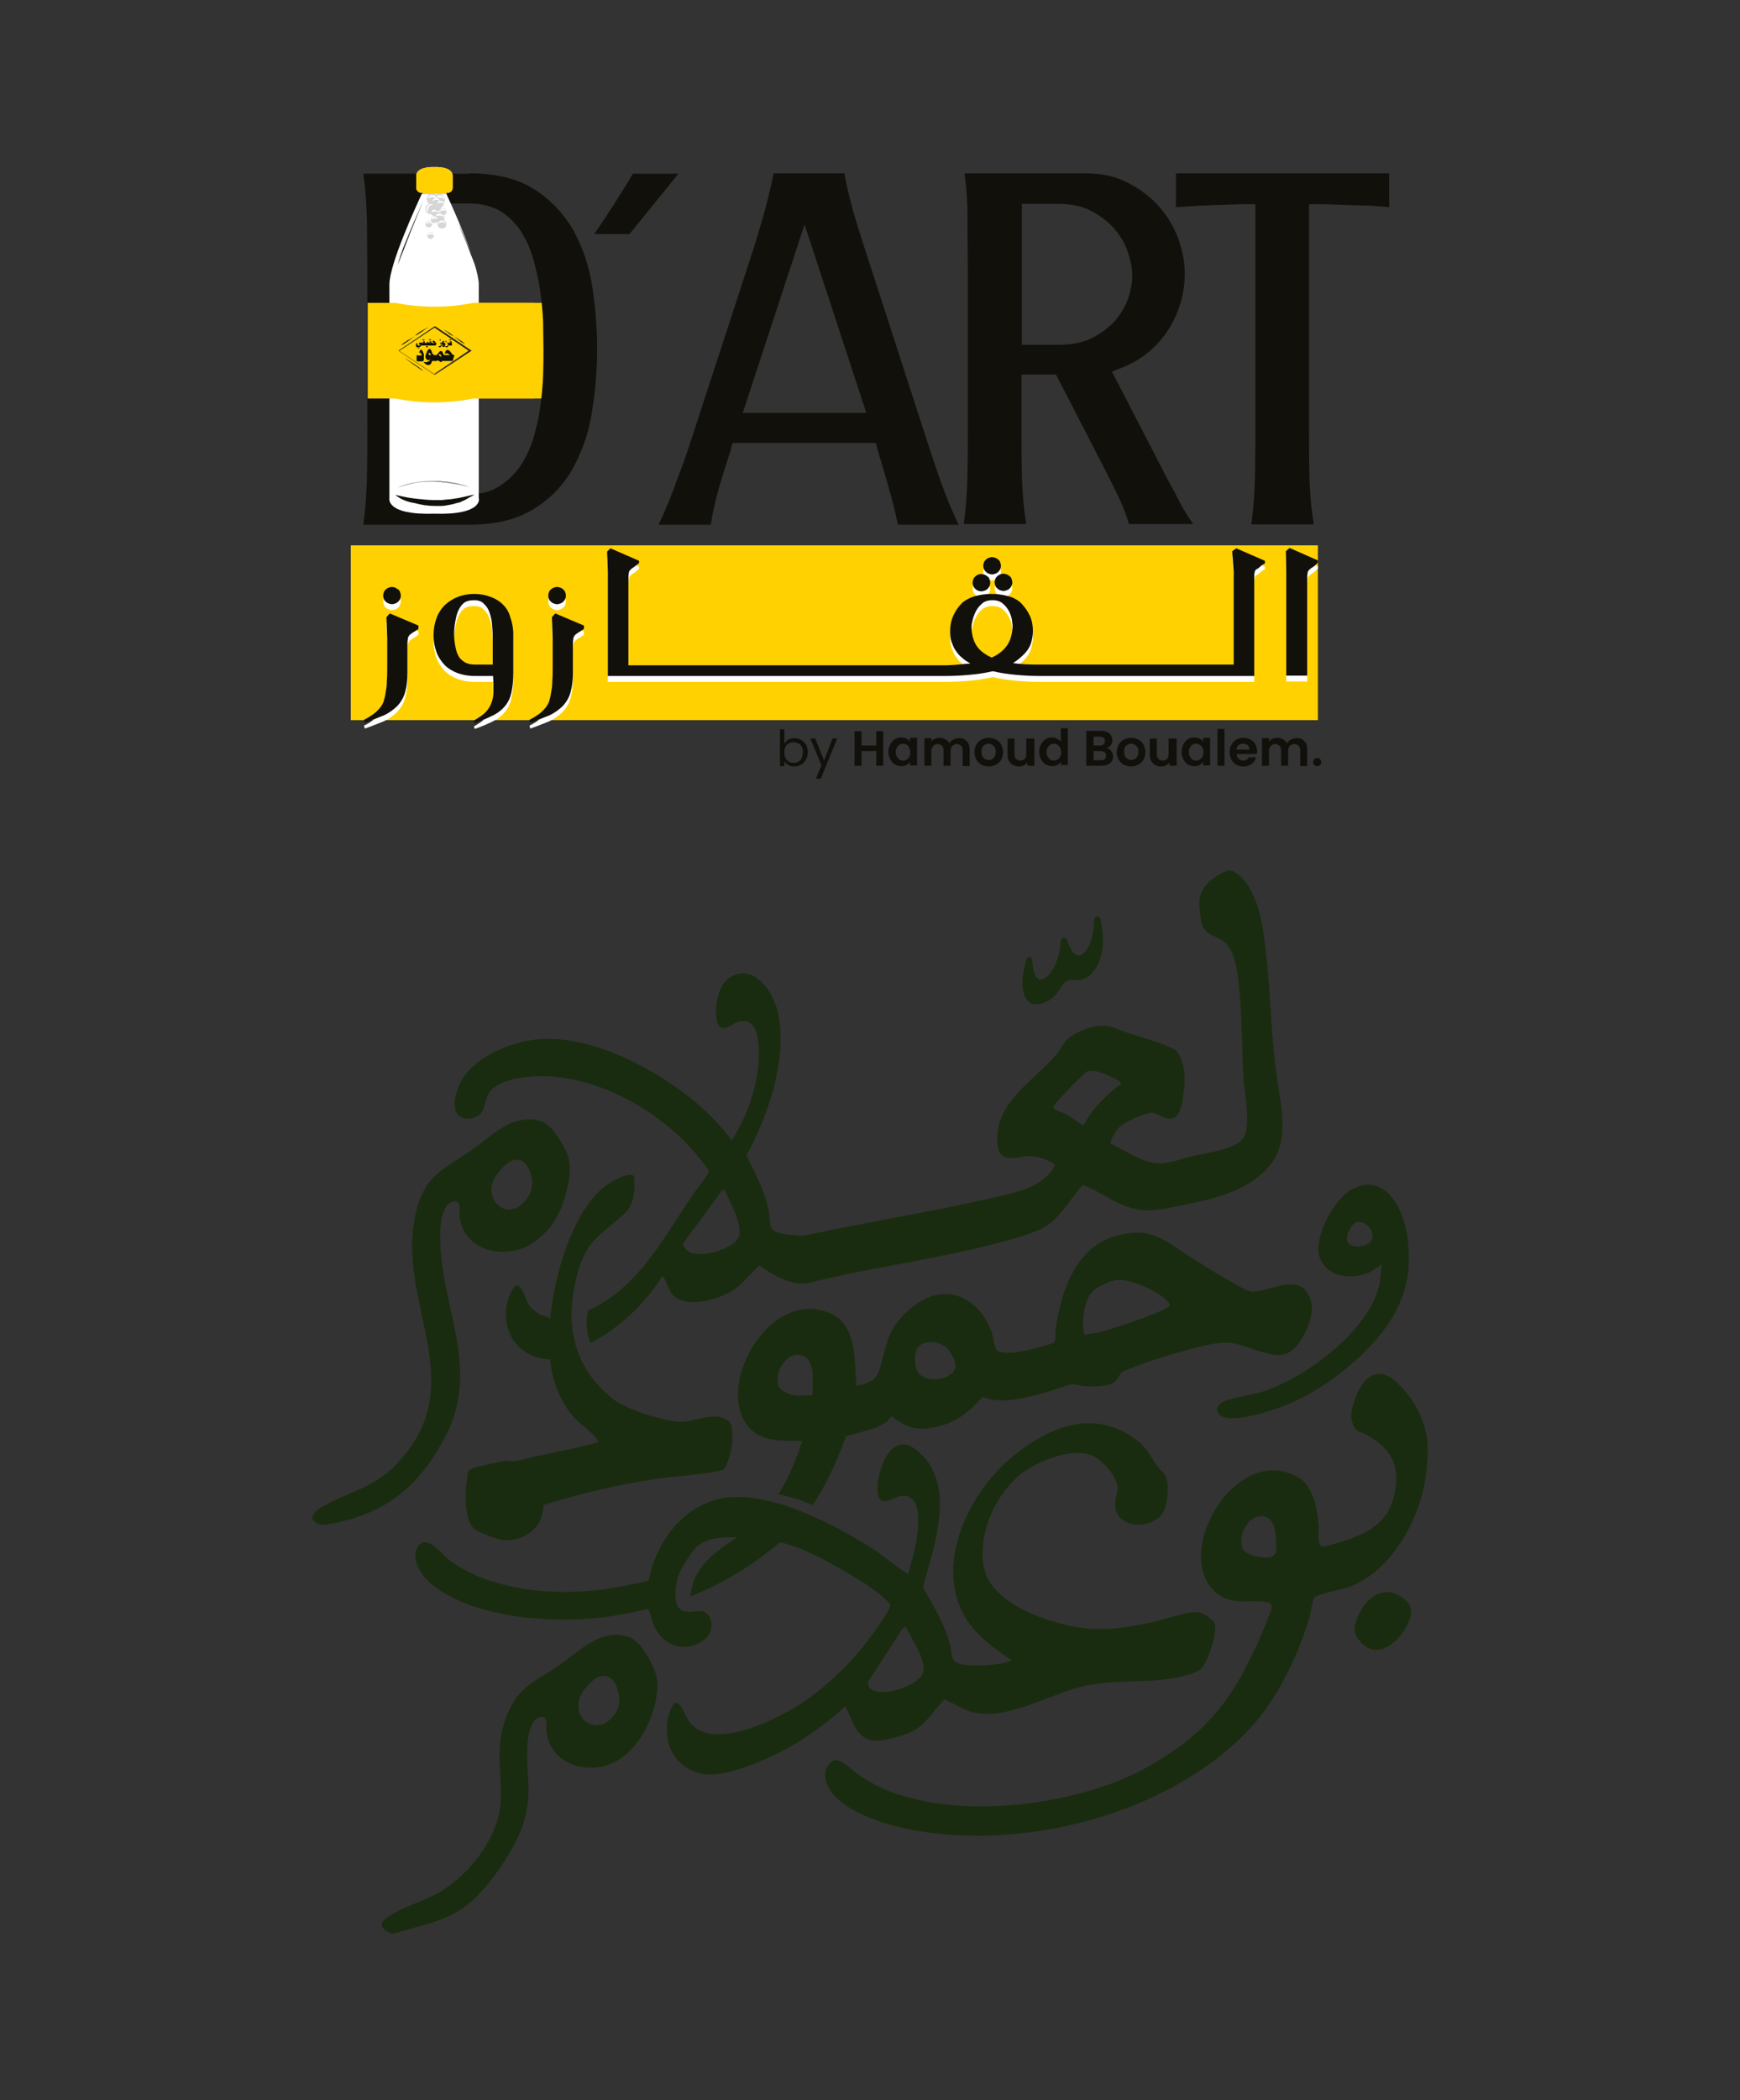 <?xml version="1.0" encoding="utf-8"?>
<!-- Generator: Adobe Illustrator 24.0.2, SVG Export Plug-In . SVG Version: 6.00 Build 0)  -->
<svg version="1.1" id="Calque_2_1_" xmlns="http://www.w3.org/2000/svg" xmlns:xlink="http://www.w3.org/1999/xlink" x="0px"
	 y="0px" viewBox="0 0 473.2 570.7" style="enable-background:new 0 0 473.2 570.7;" xml:space="preserve">
<rect x="0" y="0" width="473.2" height="570.7" fill="#333333" stroke="none"/>
<style type="text/css">
	.st0{fill:#FFD100;}
	.st1{fill:#12100B;}
	.st2{fill:#FFFFFF;}
	.st3{fill:#26231E;}
	.st4{fill:#8F8B89;}
	.st5{clip-path:url(#SVGID_2_);fill:#D7D5D5;}
	.st6{clip-path:url(#SVGID_2_);fill:#FFFFFF;}
	.st7{fill:url(#SVGID_3_);}
	.st8{fill:url(#SVGID_4_);}
	.st9{fill:url(#SVGID_5_);}
	.st10{fill:url(#SVGID_6_);}
	.st11{fill:url(#SVGID_7_);}
	.st12{fill:url(#SVGID_8_);}
	.st13{fill:url(#SVGID_9_);}
	.st14{fill:url(#SVGID_10_);}
	.st15{fill:url(#SVGID_11_);}
	.st16{fill:url(#SVGID_12_);}
</style>
<g>
	<g>
		<rect x="128.7" y="82.3" class="st0" width="21.8" height="26"/>
		<path class="st1" d="M127.6,47.1c7.4,0,13.3,1.5,17.8,4.4c4.5,2.9,8,6.7,10.6,11.2c2.5,4.6,4.2,9.7,5.1,15.3
			c0.8,5.6,1.3,11.2,1.3,16.6c0,5.4-0.4,10.9-1.3,16.6c-0.8,5.7-2.5,10.8-5,15.5c-2.5,4.7-6,8.5-10.6,11.4c-4.6,3-10.5,4.5-17.9,4.5
			H98.8c0.6-4.4,0.9-8.8,1-13.1c0.1-4.4,0.1-8.8,0.1-13.1V73.4c0-4.4-0.1-8.8-0.1-13.1c-0.1-4.4-0.4-8.8-1-13.1H127.6z M127.6,55.3
			h-13.1v79h13.1c3.2,0,5.9-0.7,8.1-2.1c2.2-1.4,4.1-3.2,5.7-5.4c1.5-2.2,2.7-4.7,3.6-7.5c0.8-2.8,1.5-5.6,1.9-8.6
			c0.4-2.9,0.7-5.8,0.8-8.6c0.1-2.8,0.1-5.2,0.1-7.3c0-2.1-0.1-4.5-0.1-7.3c-0.1-2.7-0.4-5.6-0.8-8.5c-0.4-2.9-1.1-5.8-1.9-8.7
			c-0.8-2.9-2-5.4-3.5-7.7c-1.5-2.2-3.4-4-5.7-5.4C133.5,56,130.8,55.3,127.6,55.3"/>
		<path class="st1" d="M161.6,63.6c1.9-2.7,3.7-5.5,5.4-8.1c1.7-2.7,3.5-5.5,5.1-8.3h12.4l-13.3,16.4H161.6z"/>
		<path class="st1" d="M188.8,117l14-42.9c1.5-4.5,2.9-8.9,4.2-13.4c1.3-4.5,2.5-9,3.4-13.6h19.2c0.9,4.6,2,9.1,3.4,13.6
			c1.4,4.5,2.8,8.9,4.3,13.4l13.9,42.9c1.4,4.3,2.8,8.6,4.3,12.9c1.5,4.3,3.2,8.5,5.2,12.7h-16.5c-0.7-3.4-1.5-6.7-2.5-10
			c-0.9-3.3-1.9-6.6-2.9-9.9l-0.6-2.3h-39l-0.6,2.3c-1.1,3.3-2.1,6.6-3.1,9.9c-0.9,3.3-1.7,6.6-2.2,10h-14.2c2-4.2,3.7-8.4,5.2-12.7
			C186,125.6,187.4,121.3,188.8,117 M235.6,112.2L218.8,61l-16.8,51.2H235.6z"/>
		<path class="st1" d="M262.3,47.1h32.9c4.3,0,8.1,0.8,11.4,2.5c3.3,1.7,6.2,3.8,8.5,6.4c2.3,2.6,4.1,5.5,5.3,8.8
			c1.2,3.2,1.8,6.4,1.8,9.5c0,2.5-0.3,5-1,7.5c-0.7,2.5-1.7,4.9-3.1,7.2c-1.4,2.3-3.1,4.4-5.2,6.2c-2.1,1.9-4.6,3.4-7.5,4.6l-3,1.2
			l15.2,29.4c1.1,2,2.2,4,3.2,6c1,2,2.3,4,3.7,6H307c-0.7-2.5-1.6-4.9-2.8-7.3c-1.1-2.4-2.3-4.7-3.4-6.9l-13.6-26.4h-9.4v14.4
			c0,4.4,0,8.8,0.1,13.1c0.1,4.4,0.5,8.8,1.2,13.1h-17c0.6-4.4,0.9-8.8,1-13.1c0.1-4.4,0.1-8.8,0.1-13.1V73.4
			c0-4.4-0.1-8.8-0.1-13.1C263.2,55.9,262.9,51.5,262.3,47.1 M277.9,93.7h10c3.6,0,6.6-0.6,9.2-1.9c2.5-1.3,4.6-2.9,6.2-4.7
			c1.6-1.9,2.8-3.9,3.5-6c0.7-2.1,1.1-4.1,1.1-5.8v-0.8c0-1.6-0.4-3.6-1.1-5.8c-0.7-2.2-1.9-4.3-3.5-6.2c-1.6-2-3.7-3.6-6.2-5
			c-2.5-1.4-5.6-2.1-9.2-2.1h-10V93.7z"/>
		<path class="st1" d="M320,47.1h57.8v9.2c-2.9-0.3-5.8-0.5-8.9-0.5c-3-0.1-6-0.2-8.9-0.3h-4v60.8c0,4.4,0,8.8,0.1,13.1
			c0.1,4.4,0.5,8.8,1.2,13.1h-17c0.6-4.4,0.9-8.8,1-13.1c0.1-4.4,0.1-8.8,0.1-13.1V55.5h-4.2c-2.9,0.1-5.8,0.2-8.7,0.3
			c-2.9,0.1-5.8,0.3-8.7,0.5V47.1z"/>
		<path class="st2" d="M123.1,47.6V51c0,0.9-0.8,1.6-1.7,1.3c0,0-0.1,0-0.1,0c0,0,0.1,0.1,0.2,0.4h-6.7c0.1-0.3,0.2-0.4,0.2-0.4
			c0,0-0.1,0-0.1,0c-0.8,0.3-1.7-0.4-1.7-1.3v-3.4c0.3-2.5,5-2.2,5-2.2v0C118.1,45.4,122.8,45.1,123.1,47.6"/>
		<path class="st0" d="M123.1,47.6V51c0,0.9-0.8,1.6-1.7,1.3c0,0-0.1,0-0.1,0c0,0,0.1,0.1,0.2,0.4h-6.7c0.1-0.3,0.2-0.4,0.2-0.4
			c0,0-0.1,0-0.1,0c-0.8,0.3-1.7-0.4-1.7-1.3v-3.4c0.3-2.5,5-2.2,5-2.2v0C118.1,45.4,122.8,45.1,123.1,47.6"/>
		<path class="st2" d="M118.1,139.6L118.1,139.6c-13.3,0.4-12.2-4.2-12.2-4.2V77.3c0-5.6,7.5-21.8,8.8-24.6h6.7
			c1.3,2.8,8.8,19.1,8.8,24.6v58.1C130.3,135.4,131.4,140,118.1,139.6"/>
		<path class="st1" d="M107.5,134.5c1.8,0.4,3.6,0.8,5.4,1c1.8,0.2,3.6,0.4,5.3,0.4l0.7,0l0.7,0c0.4,0,0.9,0,1.3-0.1
			c0.9-0.1,1.8-0.1,2.7-0.3c0.9-0.1,1.8-0.3,2.7-0.5c0.5-0.1,0.9-0.2,1.3-0.3c0.4-0.1,0.9-0.2,1.4-0.3c-0.4,0.3-0.8,0.5-1.2,0.7
			c-0.4,0.2-0.8,0.5-1.2,0.7l-1.3,0.6c-0.2,0.1-0.4,0.2-0.7,0.2l-0.7,0.2c-0.9,0.3-1.8,0.4-2.8,0.6c-0.5,0.1-0.9,0.1-1.4,0.1l-0.7,0
			l-0.7,0c-1.9,0-3.8-0.3-5.6-0.8C110.7,136.4,109,135.7,107.5,134.5"/>
		<path class="st0" d="M107.5,82.3v26c7,1.4,14.2,1.4,21.2,0l0.2,0v-26l-0.2,0C121.7,83.7,114.5,83.7,107.5,82.3"/>
		<rect x="128.7" y="82.3" class="st0" width="16.7" height="26"/>
		<rect x="100" y="82.3" class="st0" width="7.5" height="26"/>
		<path class="st0" d="M130.3,84.5c0.5,1.8,0.7,3.6,0.9,5.4c0.2,1.8,0.2,3.6,0.2,5.4c0,1.8-0.1,3.6-0.2,5.4
			c-0.2,1.8-0.4,3.6-0.9,5.4c-0.5-1.8-0.7-3.6-0.9-5.4c-0.2-1.8-0.2-3.6-0.2-5.4c0-1.8,0.1-3.6,0.2-5.4
			C129.6,88.1,129.8,86.3,130.3,84.5"/>
		<path class="st0" d="M106.1,84.5c0.5,1.8,0.7,3.6,0.9,5.4c0.2,1.8,0.2,3.6,0.2,5.4c0,1.8-0.1,3.6-0.2,5.4
			c-0.2,1.8-0.4,3.6-0.9,5.4c-0.5-1.8-0.7-3.6-0.9-5.4c-0.2-1.8-0.2-3.6-0.2-5.4c0-1.8,0.1-3.6,0.2-5.4
			C105.4,88.1,105.6,86.3,106.1,84.5"/>
		<path class="st2" d="M107.5,112.6c1.8,0,3.6,0.1,5.4,0.1c0.9,0,1.8,0,2.7,0c0.9,0,1.8,0,2.7,0c1.8,0,3.5,0,5.3-0.1
			c1.8,0,3.6-0.1,5.4-0.1c-1.7,0.5-3.5,0.9-5.3,1.1c-1.8,0.2-3.6,0.4-5.4,0.4c-0.9,0-1.8,0-2.7-0.1c-0.9-0.1-1.8-0.1-2.7-0.3
			C111,113.5,109.2,113.1,107.5,112.6"/>
		<path class="st3" d="M115.2,54.4c-1.2,2.9-2.4,5.8-3.6,8.8l-1.7,4.4c-0.6,1.5-1.2,2.9-1.7,4.4l0,0c0.3-1.6,0.9-3.1,1.4-4.5
			c0.6-1.5,1.2-2.9,1.8-4.4C112.6,60.2,113.9,57.3,115.2,54.4L115.2,54.4z"/>
		<path class="st4" d="M108.1,132.5c1.5-0.7,3.2-1.1,4.8-1.4c1.7-0.3,3.3-0.4,5-0.4c0.4,0,0.8,0,1.3,0l0.6,0l0.6,0.1
			c0.4,0,0.8,0.1,1.3,0.1l1.2,0.2l0.6,0.1l0.6,0.1c0.4,0.1,0.8,0.2,1.2,0.3c0.8,0.2,1.6,0.5,2.4,0.8l0,0c-0.4-0.1-0.8-0.2-1.2-0.3
			c-0.4-0.1-0.8-0.2-1.2-0.3c-0.8-0.1-1.6-0.3-2.5-0.4l-1.2-0.2l-1.2-0.1l-0.6-0.1l-0.6,0c-0.4,0-0.8-0.1-1.2-0.1
			c-1.7,0-3.3,0-5,0.3C111.3,131.6,109.7,132,108.1,132.5L108.1,132.5z"/>
		<path class="st3" d="M118.2,101.9l-9.7-6.5l-0.1-0.1l0.1-0.1l9.7-6.5l0.1,0l0.1,0l9.7,6.5l0.2,0.1l-0.2,0.1L118.2,101.9z
			 M118.2,101.8l9.6-6.6v0.2l-9.7-6.5h0.1l-9.7,6.5v-0.1L118.2,101.8z"/>
		<path class="st3" d="M108.7,95.3l9.5,6.3h-0.1l9.5-6.4v0.2l-9.5-6.4h0.1L108.7,95.3z M108.7,95.3l9.4-6.5l0.1,0l0.1,0l9.5,6.4
			l0.1,0.1l-0.1,0.1l-9.5,6.3l0,0l0,0L108.7,95.3z"/>
		<path class="st3" d="M110,97.2c0.9,0.6,1.7,1.2,2.6,1.7c0.4,0.3,0.9,0.6,1.3,0.9c0.4,0.3,0.8,0.6,1.2,1l0,0
			c-0.5-0.2-0.9-0.5-1.3-0.8c-0.4-0.3-0.8-0.6-1.3-0.9C111.7,98.5,110.8,97.9,110,97.2L110,97.2z"/>
		<path class="st3" d="M112.8,91.4c-0.6,0.4-1.2,0.9-1.8,1.3c-0.3,0.2-0.6,0.4-0.9,0.6c-0.3,0.2-0.6,0.4-1,0.5l0,0
			c0.3-0.3,0.5-0.5,0.8-0.7c0.3-0.2,0.6-0.4,0.9-0.6C111.5,92.2,112.1,91.8,112.8,91.4L112.8,91.4z"/>
		<path class="st3" d="M116.6,88.8c-0.6,0.4-1.2,0.9-1.8,1.3c-0.3,0.2-0.6,0.4-0.9,0.6c-0.3,0.2-0.6,0.4-1,0.5l0,0
			c0.3-0.3,0.5-0.5,0.8-0.7c0.3-0.2,0.6-0.4,0.9-0.6C115.3,89.6,115.9,89.2,116.6,88.8L116.6,88.8z"/>
		<path class="st3" d="M123.6,91.5c0.5,0.3,1,0.6,1.5,0.9c0.2,0.2,0.5,0.3,0.7,0.5c0.2,0.2,0.5,0.4,0.7,0.6l0,0
			c-0.3-0.1-0.5-0.2-0.8-0.4c-0.3-0.1-0.5-0.3-0.7-0.5C124.5,92.2,124,91.9,123.6,91.5L123.6,91.5z"/>
		<path class="st3" d="M120.5,89.4c0.5,0.3,1,0.6,1.5,0.9c0.2,0.2,0.5,0.3,0.7,0.5c0.2,0.2,0.5,0.4,0.7,0.6l0,0
			c-0.3-0.1-0.5-0.2-0.8-0.4c-0.3-0.1-0.5-0.3-0.7-0.5C121.4,90.1,121,89.8,120.5,89.4L120.5,89.4z"/>
		<path class="st1" d="M114.8,93.9h-0.1c0,0-0.1,0-0.1-0.1c-0.1-0.1-0.1-0.1-0.2-0.1c0.1,0.1,0.1,0.1,0.1,0.2c0,0,0,0.1,0,0.1
			c0,0,0,0.1-0.1,0.1c-0.2,0.2-0.4,0.3-0.7,0.3c-0.2,0-0.3,0-0.4-0.1c-0.1-0.1-0.2-0.2-0.2-0.4c0-0.1,0-0.1,0-0.1
			c0-0.1,0-0.2,0.1-0.3c0-0.1,0.1-0.2,0.2-0.3c0,0,0,0,0.1,0c0,0,0,0,0,0c0,0,0,0,0,0.1c0,0,0,0,0,0.1c0,0.1,0,0.2,0,0.2
			c0,0.2,0.1,0.3,0.4,0.3c0.2,0,0.3,0,0.4-0.1c0,0-0.1,0-0.1-0.1c-0.1,0-0.2-0.1-0.2-0.1c-0.1,0-0.1-0.1-0.1-0.1
			c0-0.1,0.1-0.2,0.2-0.4h0.8V93.9z M114.1,94.6l-0.2,0.2l-0.1-0.1l-0.1,0.1l-0.1-0.1l0.1-0.1l0.1,0.1l0.1-0.2L114.1,94.6z"/>
		<path class="st1" d="M115.5,93.9h-0.9v-0.7h0.5C115,93.1,115,93,115,93c0,0,0-0.1,0.1-0.2c0.1-0.1,0.1-0.1,0.2-0.1
			c0.1,0,0.2,0.1,0.2,0.2c0,0.1,0.1,0.2,0.1,0.3V93.9z M115.5,92.3l-0.2,0.2l-0.2-0.1l-0.1,0.1l-0.2-0.1l0.1-0.2l0.2,0.1l0.1-0.1
			L115.5,92.3z M115.3,93.2c0-0.2-0.1-0.3-0.1-0.3c0,0,0,0,0,0c0,0,0,0,0,0.1C115.2,93.1,115.2,93.1,115.3,93.2"/>
		<path class="st1" d="M116.6,93.9h-0.2c0,0-0.1,0-0.1,0c0,0,0,0-0.1-0.1c0,0,0,0-0.1,0.1c0,0-0.1,0-0.1,0h-0.5v-0.7h0.4
			c0.2,0,0.3-0.1,0.3-0.3c0,0,0.1-0.1,0.2-0.1l0,0c0,0.1,0,0.1,0,0.1c0,0.1,0,0.1,0.1,0.1c0,0,0.1,0.1,0.1,0.1h0.1V93.9z
			 M116.4,94.2l-0.2,0.2l-0.1-0.1l-0.1,0.1l-0.2-0.1L116,94l0.2,0.1l0.1-0.1L116.4,94.2z"/>
		<path class="st1" d="M117.3,93.9h-0.9v-0.7h0.5c-0.1-0.1-0.1-0.1-0.1-0.2c0,0,0-0.1,0.1-0.2c0.1-0.1,0.1-0.1,0.2-0.1
			c0.1,0,0.2,0.1,0.2,0.2c0,0.1,0.1,0.2,0.1,0.3V93.9z M117.3,92.3l-0.2,0.2l-0.2-0.1l-0.1,0.1l-0.2-0.1l0.1-0.2l0.2,0.1l0.1-0.1
			L117.3,92.3z M117.2,93.2c0-0.2-0.1-0.3-0.1-0.3c0,0,0,0,0,0c0,0,0,0,0,0.1C117,93.1,117,93.1,117.2,93.2"/>
		<path class="st1" d="M118.7,93.2l-0.2,0.7h-1.2v-0.7h0.9c-0.2-0.1-0.3-0.2-0.4-0.2c0,0-0.1,0-0.1,0c0,0-0.1,0-0.1,0c0,0,0,0,0,0
			c0-0.1,0-0.2,0.1-0.3c0.1-0.1,0.1-0.1,0.2-0.1c0.1,0,0.2,0,0.3,0.1c0.1,0.1,0.1,0.2,0.2,0.3C118.5,93.2,118.6,93.2,118.7,93.2"/>
		<path class="st1" d="M120.1,93.7c0,0.1,0,0.3-0.1,0.4c-0.1,0.1-0.2,0.2-0.3,0.3c0,0,0,0,0,0c-0.1,0-0.1,0-0.3-0.1
			c-0.1-0.1-0.2-0.1-0.2-0.2l0,0c0,0,0.1,0,0.1,0c0.1,0,0.2,0,0.4-0.1c0.1-0.1,0.2-0.2,0.3-0.3c0-0.1-0.1-0.2-0.3-0.4
			c0.1-0.1,0.1-0.2,0.2-0.3c0.1,0.1,0.1,0.2,0.2,0.3C120.1,93.4,120.1,93.6,120.1,93.7 M119.9,92.4l-0.2,0.2l-0.2-0.2l0.2-0.2
			L119.9,92.4z"/>
		<path class="st1" d="M121.1,93.5c0,0.2,0,0.4-0.1,0.5c-0.1,0.2-0.2,0.3-0.4,0.3c-0.1,0-0.2-0.1-0.4-0.2c-0.1-0.1-0.2-0.1-0.2-0.1
			c0,0,0,0,0,0l0.1,0c0,0,0.1,0,0.1,0c0.1,0,0.2,0,0.3-0.1c0.1-0.1,0.2-0.2,0.2-0.3c-0.1,0.1-0.2,0.2-0.3,0.2c-0.1,0-0.2,0-0.2-0.1
			c-0.1-0.1-0.1-0.1-0.1-0.2c0,0,0-0.1,0-0.2c0-0.1,0.1-0.3,0.2-0.4c0.1-0.2,0.2-0.3,0.3-0.3c0.1,0,0.2,0.1,0.2,0.2
			c0,0.1,0.1,0.2,0.1,0.3C121.1,93.3,121.1,93.4,121.1,93.5 M120.9,93.2c0-0.1,0-0.1-0.1-0.2c0-0.1-0.1-0.1-0.1-0.1c0,0,0,0-0.1,0
			c0,0,0,0,0,0.1c0,0,0,0.1,0.1,0.1C120.7,93.2,120.8,93.2,120.9,93.2C120.8,93.2,120.8,93.2,120.9,93.2"/>
		<path class="st1" d="M122.1,93.9h-0.2c0,0.1-0.1,0.2-0.1,0.3c-0.1,0.1-0.2,0.2-0.3,0.2c0,0,0,0,0,0c-0.1,0-0.1,0-0.3-0.1
			c-0.1-0.1-0.2-0.1-0.2-0.2c0,0,0,0,0.1,0c0,0,0,0,0.1,0c0.1,0,0.2,0,0.4-0.1c0.1-0.1,0.2-0.2,0.3-0.3c0-0.1-0.1-0.2-0.3-0.4
			c0-0.1,0.1-0.2,0.2-0.3c0.1,0.1,0.1,0.1,0.1,0.2h0.3V93.9z M121.5,92.8l-0.2,0.2l-0.2-0.2l0.2-0.2L121.5,92.8z"/>
		<path class="st1" d="M122.8,93.9h-0.9v-0.7h0.5c-0.1-0.1-0.1-0.1-0.1-0.2c0,0,0-0.1,0.1-0.2c0.1-0.1,0.1-0.1,0.2-0.1
			c0.1,0,0.2,0.1,0.2,0.2c0,0.1,0.1,0.2,0.1,0.3V93.9z M122.8,92.3l-0.2,0.2l-0.2-0.1l-0.1,0.1l-0.2-0.1l0.1-0.2l0.2,0.1l0.1-0.1
			L122.8,92.3z M122.7,93.2c0-0.2-0.1-0.3-0.1-0.3c0,0,0,0,0,0c0,0,0,0,0,0.1C122.5,93.1,122.5,93.1,122.7,93.2"/>
		<path class="st1" d="M115.3,97.4c0,0.4-0.1,0.6-0.2,0.7c-0.1,0.1-0.3,0.1-0.7,0.1c0,0-0.1,0-0.2,0c-0.1,0-0.2,0-0.2,0
			c-0.2,0-0.4,0-0.4,0c-0.2,0-0.3-0.1-0.3-0.3c0-0.3,0-0.7,0-1.3c0-0.1,0-0.1,0-0.1h0c0.1,0,0.3,0.1,0.4,0.1c0.1,0,0.3,0,0.4,0
			c0.3,0,0.5,0,0.6-0.1c0-0.1-0.1-0.3-0.2-0.4c-0.1-0.2-0.2-0.3-0.2-0.3c0,0-0.1,0-0.1,0.1c0,0-0.1,0-0.1,0c0,0-0.1,0-0.1-0.1
			c0-0.1,0.1-0.3,0.2-0.5c0.1-0.2,0.2-0.3,0.3-0.3c0,0,0.1,0,0.2,0.1c0.1,0.1,0.3,0.4,0.4,0.7c0.1,0.3,0.2,0.5,0.2,0.8
			C115.2,96.7,115.3,97,115.3,97.4"/>
		<path class="st1" d="M117.9,98.1h-0.4c-0.2,0.8-0.5,1.1-1,1.1c-0.2,0-0.3,0-0.5-0.1c-0.1,0-0.2-0.1-0.4-0.3
			c-0.2-0.2-0.4-0.3-0.4-0.3c0,0,0-0.1,0.1-0.1l0.2,0c0.1,0,0.2,0,0.3,0c0.3,0,0.6-0.1,0.8-0.2c0.3-0.2,0.4-0.4,0.5-0.7
			c-0.2,0.3-0.4,0.4-0.6,0.4c-0.2,0-0.4-0.1-0.5-0.3c-0.2-0.2-0.3-0.4-0.3-0.5c0-0.1,0-0.2,0-0.4c0.1-0.3,0.2-0.7,0.4-1.1
			c0.2-0.5,0.5-0.8,0.7-0.8c0.3,0,0.6,0.5,0.8,1.4h0.3V98.1z M117.2,96.5c0-0.1-0.1-0.3-0.2-0.4c-0.1-0.1-0.2-0.2-0.3-0.2
			c-0.1,0-0.1,0-0.1,0.1c0,0-0.1,0.1-0.1,0.1c0,0.1,0.1,0.2,0.2,0.3c0.1,0.1,0.3,0.1,0.4,0.1C117,96.5,117.1,96.5,117.2,96.5"/>
		<path class="st1" d="M123.6,96.5l-0.5,1.6h-2.9c0,0.1-0.1,0.1-0.1,0.2c-0.1,0.1-0.1,0.1-0.2,0.1c-0.1,0-0.4-0.2-0.8-0.5
			c-0.2,0.1-0.3,0.2-0.3,0.2h-1v-1.6h0.9c0.1-0.1,0.2-0.2,0.4-0.4c0.2-0.3,0.3-0.4,0.4-0.5c0.1-0.2,0.3-0.2,0.4-0.2
			c0.2,0,0.3,0.1,0.4,0.2c0,0.1,0.1,0.2,0.2,0.5c0.1,0.2,0.2,0.3,0.2,0.4h1.7c-0.4-0.3-0.8-0.5-1-0.5c-0.1,0-0.2,0-0.2,0.1
			c-0.1,0.1-0.1,0.1-0.2,0.1c0,0,0,0,0-0.1c0-0.2,0.1-0.5,0.2-0.7c0.1-0.2,0.3-0.3,0.5-0.3c0.2,0,0.5,0.1,0.7,0.4
			c0.2,0.2,0.4,0.4,0.5,0.7C123.1,96.4,123.3,96.5,123.6,96.5 M120,97L120,97c0-0.2,0-0.3-0.1-0.5c-0.1-0.2-0.2-0.3-0.3-0.3
			c-0.1,0-0.2,0.1-0.3,0.3C119.5,96.6,119.7,96.8,120,97"/>
		<rect x="95.4" y="148.2" class="st0" width="263" height="47.5"/>
		<path class="st2" d="M107.5,161.3c-0.3-0.1-0.6-0.2-0.9-0.2c-0.3,0-0.6,0.1-0.9,0.2c-0.3,0.1-0.6,0.3-0.8,0.5
			c-0.2,0.2-0.4,0.4-0.5,0.7c-0.1,0.3-0.2,0.6-0.2,1c0,0.3,0.1,0.6,0.2,0.9c0.1,0.3,0.3,0.5,0.5,0.7c0.2,0.2,0.5,0.4,0.8,0.5
			c0.3,0.1,0.6,0.2,0.9,0.2c0.3,0,0.6-0.1,0.9-0.2c0.3-0.1,0.6-0.3,0.8-0.5c0.2-0.2,0.4-0.5,0.5-0.7c0.1-0.3,0.2-0.5,0.2-0.9
			c0-0.4-0.1-0.7-0.2-1c-0.1-0.3-0.3-0.6-0.5-0.7C108,161.6,107.8,161.5,107.5,161.3"/>
		<path class="st2" d="M105.1,169.3l0.2,5.8v7.7c0,1.4,0,2.7-0.1,3.8c0,1.1-0.1,2.1-0.3,3c-0.1,0.9-0.3,1.7-0.5,2.4
			c-0.2,0.7-0.6,1.4-1.1,2c-0.5,0.6-1.1,1.2-1.8,1.7c-0.7,0.5-1.5,1-2.5,1.5l0.2,0.8c2-0.7,3.7-1.4,5.2-2c1.5-0.7,2.7-1.6,3.7-2.6
			c1-1.1,1.7-2.3,2.1-3.8c0.4-1.4,0.6-3.2,0.6-5.2v-7.1c0-0.9,0-1.5,0.1-1.9c0-0.4,0.1-0.7,0.3-1c0.2-0.3,0.5-0.5,0.9-0.8
			c0.4-0.2,1-0.6,1.7-1.1v-0.9l-7.8-3.3L105.1,169.3z"/>
		<path class="st2" d="M136.8,165.9c-0.9-0.9-2-1.6-3.4-2.1c-1.3-0.5-2.8-0.8-4.4-0.8c-1.7,0-3.2,0.3-4.5,0.8
			c-1.3,0.5-2.5,1.3-3.5,2.2c-1,1-1.8,2.2-2.3,3.6c-0.5,1.4-0.8,2.9-0.8,4.6c0,1.7,0.3,3.2,0.8,4.6c0.5,1.4,1.3,2.5,2.2,3.5
			c1,1,2.2,1.7,3.5,2.2c1.4,0.5,2.9,0.8,4.6,0.8h5.1c0.1,1.6,0.1,3,0.1,4.2c0,1.2-0.2,2.3-0.6,3.2c-0.3,0.9-0.9,1.8-1.6,2.5
			c-0.7,0.7-1.7,1.4-3.1,2.2l0.2,0.7c2-0.7,3.6-1.4,5-2.1c1.4-0.7,2.5-1.6,3.3-2.6c0.8-1,1.4-2.2,1.7-3.7c0.3-1.4,0.5-3.2,0.5-5.3
			V174c0-1.8-0.3-3.3-0.8-4.7C138.4,167.9,137.7,166.8,136.8,165.9 M134.1,182.2h-4.9c-1.2,0-2.1-0.2-2.9-0.7
			c-0.8-0.5-1.4-1.1-1.7-1.8c-0.4-0.7-0.6-1.6-0.8-2.6c-0.2-1-0.3-2.1-0.3-3.3c0-1,0.1-2.1,0.3-3.2c0.2-1.1,0.4-2.1,0.8-3
			c0.4-0.9,0.9-1.6,1.5-2.1c0.6-0.5,1.6-0.8,2.8-0.8c1.2,0,2.1,0.3,2.7,1c0.7,0.6,1.2,1.4,1.5,2.3c0.3,0.9,0.6,1.9,0.7,3.1
			c0.1,1.2,0.2,2.3,0.2,3.5V182.2z"/>
		<path class="st2" d="M153.2,161.8c-0.2-0.2-0.5-0.4-0.8-0.5c-0.3-0.1-0.6-0.2-0.9-0.2c-0.3,0-0.6,0.1-0.9,0.2
			c-0.3,0.1-0.6,0.3-0.8,0.5c-0.2,0.2-0.4,0.4-0.5,0.7c-0.1,0.3-0.2,0.6-0.2,1c0,0.3,0.1,0.6,0.2,0.9c0.1,0.3,0.3,0.5,0.5,0.7
			c0.2,0.2,0.5,0.4,0.8,0.5c0.3,0.1,0.6,0.2,0.9,0.2c0.3,0,0.6-0.1,0.9-0.2c0.3-0.1,0.6-0.3,0.8-0.5c0.2-0.2,0.4-0.5,0.5-0.7
			c0.1-0.3,0.2-0.5,0.2-0.9c0-0.4-0.1-0.7-0.2-1C153.6,162.2,153.4,162,153.2,161.8"/>
		<path class="st2" d="M150.1,169.3l0.2,5.8v7.7c0,1.4,0,2.7-0.1,3.8c0,1.1-0.1,2.1-0.3,3c-0.1,0.9-0.3,1.7-0.5,2.4
			c-0.2,0.7-0.6,1.4-1.1,2c-0.5,0.6-1.1,1.2-1.8,1.7c-0.7,0.5-1.5,1-2.5,1.5l0.2,0.8c2-0.7,3.7-1.4,5.2-2c1.5-0.7,2.7-1.6,3.7-2.6
			c1-1.1,1.7-2.3,2.1-3.8c0.4-1.4,0.6-3.2,0.6-5.2v-7.1c0-0.9,0-1.5,0.1-1.9c0-0.4,0.1-0.7,0.3-1c0.2-0.3,0.5-0.5,0.9-0.8
			c0.4-0.2,1-0.6,1.7-1.1v-0.9l-7.8-3.3L150.1,169.3z"/>
		<path class="st2" d="M268.1,157c0.2,0.2,0.5,0.4,0.8,0.5c0.3,0.1,0.6,0.2,0.9,0.2c0.3,0,0.6-0.1,0.9-0.2c0.3-0.1,0.6-0.3,0.8-0.5
			c0.2-0.2,0.4-0.5,0.5-0.7c0.1-0.3,0.2-0.5,0.2-0.9c0-0.4-0.1-0.7-0.2-1c-0.1-0.3-0.3-0.6-0.5-0.7c-0.2-0.2-0.5-0.4-0.8-0.5
			c-0.3-0.1-0.6-0.2-0.9-0.2c-0.3,0-0.6,0.1-0.9,0.2c-0.3,0.1-0.6,0.3-0.8,0.5c-0.2,0.2-0.4,0.4-0.5,0.7c-0.1,0.3-0.2,0.6-0.2,1
			c0,0.3,0.1,0.6,0.2,0.9C267.7,156.5,267.9,156.8,268.1,157"/>
		<path class="st2" d="M265.2,161.6c0.2,0.2,0.5,0.4,0.7,0.5c0.3,0.1,0.6,0.2,1,0.2c0.3,0,0.6-0.1,0.9-0.2c0.3-0.1,0.6-0.3,0.8-0.5
			c0.2-0.2,0.4-0.5,0.5-0.7c0.1-0.3,0.2-0.5,0.2-0.9c0-0.4-0.1-0.7-0.2-1s-0.3-0.6-0.5-0.7c-0.2-0.2-0.5-0.4-0.8-0.5
			c-0.3-0.1-0.6-0.2-1-0.2c-0.4,0-0.7,0.1-0.9,0.2c-0.3,0.1-0.5,0.3-0.7,0.5c-0.2,0.2-0.4,0.4-0.5,0.7c-0.1,0.3-0.2,0.6-0.2,1
			c0,0.3,0.1,0.6,0.2,0.9C264.8,161.1,264.9,161.3,265.2,161.6"/>
		<path class="st2" d="M271.2,158.2c-0.2,0.2-0.4,0.4-0.5,0.7c-0.1,0.3-0.2,0.6-0.2,1c0,0.3,0.1,0.6,0.2,0.9
			c0.1,0.3,0.3,0.5,0.5,0.7c0.2,0.2,0.5,0.4,0.8,0.5c0.3,0.1,0.6,0.2,0.9,0.2c0.3,0,0.6-0.1,0.9-0.2c0.3-0.1,0.6-0.3,0.8-0.5
			c0.2-0.2,0.4-0.5,0.5-0.7c0.1-0.3,0.2-0.5,0.2-0.9c0-0.4-0.1-0.7-0.2-1c-0.1-0.3-0.3-0.6-0.5-0.7c-0.2-0.2-0.5-0.4-0.8-0.5
			c-0.3-0.1-0.6-0.2-0.9-0.2c-0.3,0-0.6,0.1-0.9,0.2C271.7,157.8,271.4,158,271.2,158.2"/>
		<path class="st2" d="M335.1,151.4l0.4,5.6v25.2h-4.9h-1.4h-9.5H319h-10.9h-10.9h-0.7h-10.2h-0.7h-3.4c-2.4,0-4.7-0.1-6.7-0.4
			c0.7-0.5,1.5-1,2.1-1.6c0.7-0.6,1.3-1.2,1.8-1.9c0.5-0.7,0.9-1.5,1.1-2.3c0.2-0.8,0.4-1.8,0.4-2.9c0-1.6-0.3-3.1-0.9-4.3
			c-0.6-1.3-1.4-2.3-2.3-3.3c-1-0.9-2.2-1.6-3.6-1.9c-1.4-0.4-2.9-0.6-4.4-0.6c-1.6,0-3,0.2-4.5,0.6c-1.4,0.4-2.6,1-3.6,1.9
			c-0.9,0.9-1.7,2-2.3,3.3c-0.6,1.3-0.9,2.7-0.9,4.4c0,1.1,0.1,2.1,0.4,2.9c0.3,0.8,0.6,1.6,1.1,2.3c0.5,0.7,1,1.4,1.7,1.9
			c0.6,0.6,1.4,1.1,2.3,1.6c-1.1,0.1-2.2,0.2-3.3,0.3c-1.1,0.1-2.4,0.2-3.7,0.2h-2.3H253h-9.3h-0.7h-10.2h-0.7H222h-0.7h-10.9h-10.9
			h-0.7h-10.2H188h-9.8h-1.1h-6.2v-22.9c0-0.9,0-1.6,0.1-2c0-0.4,0.1-0.7,0.3-0.9c0.2-0.2,0.4-0.5,0.8-0.7c0.4-0.2,0.9-0.7,1.7-1.3
			v-0.6l-7.8-3.4l-0.9,0.9l0.2,5.6v28.2h5.7h6.2h1.1h9.8h0.7h10.2h0.7h10.9h10.9h0.7h10.2h0.7h10.2h0.7h9.3h1.6h2.4
			c1.9,0,4-0.1,6.2-0.3c2.2-0.2,4.4-0.5,6.5-1c2.1,0.5,4.2,0.8,6.4,1c2.2,0.2,4.2,0.3,6.1,0.3h3.4h0.7h10.2h0.7h10.9H319h0.7h9.5
			h1.4h10.5v-25.8v-1.4c0-0.3,0-0.6,0.1-0.9c0-0.2,0.1-0.4,0.2-0.6c0.1-0.2,0.3-0.3,0.5-0.4c0.2-0.1,0.5-0.3,0.8-0.6
			c0.3-0.3,0.7-0.6,1.3-0.9v-0.7l-7.8-3.4L335.1,151.4z M274,176.8c-0.9,1.4-2.3,2.6-4.3,3.5c-2-0.9-3.5-2.1-4.3-3.5
			c-0.8-1.4-1.2-3.1-1.2-5c0-0.3,0.1-0.9,0.3-1.7c0.2-0.8,0.5-1.6,0.9-2.4c0.4-0.8,1-1.5,1.7-2.1c0.7-0.6,1.6-0.9,2.8-0.9
			c1.2,0,2.1,0.3,2.8,0.9c0.7,0.6,1.3,1.3,1.7,2.1c0.4,0.8,0.7,1.6,0.8,2.4c0.1,0.8,0.2,1.4,0.2,1.7
			C275.3,173.7,274.9,175.4,274,176.8"/>
		<path class="st2" d="M350.7,150.5l-1,0.9l0.1,5.6v28.2h5.7v-25.8c0-0.9,0-1.6,0.1-2c0-0.4,0.2-0.7,0.4-0.9
			c0.2-0.2,0.5-0.5,0.9-0.7c0.4-0.2,0.9-0.7,1.5-1.3v-0.6L350.7,150.5z"/>
		<path class="st1" d="M107.5,159.7c-0.3-0.1-0.6-0.2-0.9-0.2c-0.3,0-0.6,0.1-0.9,0.2c-0.3,0.1-0.6,0.3-0.8,0.5
			c-0.2,0.2-0.4,0.4-0.5,0.7c-0.1,0.3-0.2,0.6-0.2,1c0,0.3,0.1,0.6,0.2,0.9c0.1,0.3,0.3,0.5,0.5,0.7c0.2,0.2,0.5,0.4,0.8,0.5
			c0.3,0.1,0.6,0.2,0.9,0.2c0.3,0,0.6-0.1,0.9-0.2c0.3-0.1,0.6-0.3,0.8-0.5c0.2-0.2,0.4-0.5,0.5-0.7c0.1-0.3,0.2-0.5,0.2-0.9
			c0-0.4-0.1-0.7-0.2-1c-0.1-0.3-0.3-0.6-0.5-0.7C108,160,107.8,159.9,107.5,159.7"/>
		<path class="st1" d="M105.1,167.7l0.2,5.8v7.7c0,1.4,0,2.7-0.1,3.8c0,1.1-0.1,2.1-0.3,3c-0.1,0.9-0.3,1.7-0.5,2.4
			c-0.2,0.7-0.6,1.4-1.1,2c-0.5,0.6-1.1,1.2-1.8,1.7c-0.7,0.5-1.5,1-2.5,1.5l0.2,0.8c2-0.7,3.7-1.4,5.2-2c1.5-0.7,2.7-1.6,3.7-2.6
			c1-1.1,1.7-2.3,2.1-3.8c0.4-1.4,0.6-3.2,0.6-5.2v-7.1c0-0.9,0-1.5,0.1-1.9c0-0.4,0.1-0.7,0.3-1c0.2-0.3,0.5-0.5,0.9-0.8
			c0.4-0.2,1-0.6,1.7-1.1v-0.9l-7.8-3.3L105.1,167.7z"/>
		<path class="st1" d="M136.8,164.3c-0.9-0.9-2-1.6-3.4-2.1c-1.3-0.5-2.8-0.8-4.4-0.8c-1.7,0-3.2,0.3-4.5,0.8
			c-1.3,0.5-2.5,1.3-3.5,2.2c-1,1-1.8,2.2-2.3,3.6c-0.5,1.4-0.8,2.9-0.8,4.6c0,1.7,0.3,3.2,0.8,4.6c0.5,1.4,1.3,2.5,2.2,3.5
			c1,1,2.2,1.7,3.5,2.2c1.4,0.5,2.9,0.8,4.6,0.8h5.1c0.1,1.6,0.1,3,0.1,4.2c0,1.2-0.2,2.3-0.6,3.2c-0.3,0.9-0.9,1.8-1.6,2.5
			c-0.7,0.7-1.7,1.4-3.1,2.2l0.2,0.7c2-0.7,3.6-1.4,5-2.1c1.4-0.7,2.5-1.6,3.3-2.6c0.8-1,1.4-2.2,1.7-3.7c0.3-1.4,0.5-3.2,0.5-5.3
			v-10.3c0-1.8-0.3-3.3-0.8-4.7C138.4,166.3,137.7,165.2,136.8,164.3 M134.1,180.6h-4.9c-1.2,0-2.1-0.2-2.9-0.7
			c-0.8-0.5-1.4-1.1-1.7-1.8c-0.4-0.7-0.6-1.6-0.8-2.6c-0.2-1-0.3-2.1-0.3-3.3c0-1,0.1-2.1,0.3-3.2c0.2-1.1,0.4-2.1,0.8-3
			c0.4-0.9,0.9-1.6,1.5-2.1c0.6-0.5,1.6-0.8,2.8-0.8c1.2,0,2.1,0.3,2.7,1c0.7,0.6,1.2,1.4,1.5,2.3c0.3,0.9,0.6,1.9,0.7,3.1
			c0.1,1.2,0.2,2.3,0.2,3.5V180.6z"/>
		<path class="st1" d="M153.2,160.2c-0.2-0.2-0.5-0.4-0.8-0.5c-0.3-0.1-0.6-0.2-0.9-0.2c-0.3,0-0.6,0.1-0.9,0.2
			c-0.3,0.1-0.6,0.3-0.8,0.5c-0.2,0.2-0.4,0.4-0.5,0.7c-0.1,0.3-0.2,0.6-0.2,1c0,0.3,0.1,0.6,0.2,0.9c0.1,0.3,0.3,0.5,0.5,0.7
			c0.2,0.2,0.5,0.4,0.8,0.5c0.3,0.1,0.6,0.2,0.9,0.2c0.3,0,0.6-0.1,0.9-0.2c0.3-0.1,0.6-0.3,0.8-0.5c0.2-0.2,0.4-0.5,0.5-0.7
			c0.1-0.3,0.2-0.5,0.2-0.9c0-0.4-0.1-0.7-0.2-1C153.6,160.6,153.4,160.4,153.2,160.2"/>
		<path class="st1" d="M150.1,167.7l0.2,5.8v7.7c0,1.4,0,2.7-0.1,3.8c0,1.1-0.1,2.1-0.3,3c-0.1,0.9-0.3,1.7-0.5,2.4
			c-0.2,0.7-0.6,1.4-1.1,2c-0.5,0.6-1.1,1.2-1.8,1.7c-0.7,0.5-1.5,1-2.5,1.5l0.2,0.8c2-0.7,3.7-1.4,5.2-2c1.5-0.7,2.7-1.6,3.7-2.6
			c1-1.1,1.7-2.3,2.1-3.8c0.4-1.4,0.6-3.2,0.6-5.2v-7.1c0-0.9,0-1.5,0.1-1.9c0-0.4,0.1-0.7,0.3-1c0.2-0.3,0.5-0.5,0.9-0.8
			c0.4-0.2,1-0.6,1.7-1.1v-0.9l-7.8-3.3L150.1,167.7z"/>
		<path class="st1" d="M268.1,155.4c0.2,0.2,0.5,0.4,0.8,0.5c0.3,0.1,0.6,0.2,0.9,0.2c0.3,0,0.6-0.1,0.9-0.2
			c0.3-0.1,0.6-0.3,0.8-0.5c0.2-0.2,0.4-0.5,0.5-0.7c0.1-0.3,0.2-0.5,0.2-0.9c0-0.4-0.1-0.7-0.2-1c-0.1-0.3-0.3-0.6-0.5-0.7
			c-0.2-0.2-0.5-0.4-0.8-0.5c-0.3-0.1-0.6-0.2-0.9-0.2c-0.3,0-0.6,0.1-0.9,0.2c-0.3,0.1-0.6,0.3-0.8,0.5c-0.2,0.2-0.4,0.4-0.5,0.7
			c-0.1,0.3-0.2,0.6-0.2,1c0,0.3,0.1,0.6,0.2,0.9C267.7,154.9,267.9,155.2,268.1,155.4"/>
		<path class="st1" d="M265.2,160c0.2,0.2,0.5,0.4,0.7,0.5c0.3,0.1,0.6,0.2,1,0.2c0.3,0,0.6-0.1,0.9-0.2c0.3-0.1,0.6-0.3,0.8-0.5
			c0.2-0.2,0.4-0.5,0.5-0.7c0.1-0.3,0.2-0.5,0.2-0.9c0-0.4-0.1-0.7-0.2-1c-0.1-0.3-0.3-0.6-0.5-0.7c-0.2-0.2-0.5-0.4-0.8-0.5
			c-0.3-0.1-0.6-0.2-1-0.2c-0.4,0-0.7,0.1-0.9,0.2c-0.3,0.1-0.5,0.3-0.7,0.5c-0.2,0.2-0.4,0.4-0.5,0.7c-0.1,0.3-0.2,0.6-0.2,1
			c0,0.3,0.1,0.6,0.2,0.9C264.8,159.5,264.9,159.7,265.2,160"/>
		<path class="st1" d="M271.2,156.6c-0.2,0.2-0.4,0.4-0.5,0.7c-0.1,0.3-0.2,0.6-0.2,1c0,0.3,0.1,0.6,0.2,0.9
			c0.1,0.3,0.3,0.5,0.5,0.7c0.2,0.2,0.5,0.4,0.8,0.5c0.3,0.1,0.6,0.2,0.9,0.2c0.3,0,0.6-0.1,0.9-0.2c0.3-0.1,0.6-0.3,0.8-0.5
			c0.2-0.2,0.4-0.5,0.5-0.7c0.1-0.3,0.2-0.5,0.2-0.9c0-0.4-0.1-0.7-0.2-1c-0.1-0.3-0.3-0.6-0.5-0.7c-0.2-0.2-0.5-0.4-0.8-0.5
			c-0.3-0.1-0.6-0.2-0.9-0.2c-0.3,0-0.6,0.1-0.9,0.2C271.7,156.2,271.4,156.4,271.2,156.6"/>
		<path class="st1" d="M335.1,149.8l0.4,5.6v25.2h-4.9h-1.4h-9.5H319h-10.9h-10.9h-0.7h-10.2h-0.7h-3.4c-2.4,0-4.7-0.1-6.7-0.4
			c0.7-0.5,1.5-1,2.1-1.6c0.7-0.6,1.3-1.2,1.8-1.9c0.5-0.7,0.9-1.5,1.1-2.3c0.2-0.8,0.4-1.8,0.4-2.9c0-1.6-0.3-3.1-0.9-4.3
			c-0.6-1.3-1.4-2.3-2.3-3.3c-1-0.9-2.2-1.6-3.6-1.9c-1.4-0.4-2.9-0.6-4.4-0.6c-1.6,0-3,0.2-4.5,0.6c-1.4,0.4-2.6,1-3.6,1.9
			c-0.9,0.9-1.7,2-2.3,3.3c-0.6,1.3-0.9,2.7-0.9,4.4c0,1.1,0.1,2.1,0.4,2.9c0.3,0.8,0.6,1.6,1.1,2.3c0.5,0.7,1,1.4,1.7,1.9
			c0.6,0.6,1.4,1.1,2.3,1.6c-1.1,0.1-2.2,0.2-3.3,0.3c-1.1,0.1-2.4,0.2-3.7,0.2h-2.3H253h-9.3h-0.7h-10.2h-0.7H222h-0.7h-10.9h-10.9
			h-0.7h-10.2H188h-9.8h-1.1h-6.2v-22.9c0-0.9,0-1.6,0.1-2c0-0.4,0.1-0.7,0.3-0.9c0.2-0.2,0.4-0.5,0.8-0.7c0.4-0.2,0.9-0.7,1.7-1.3
			v-0.6l-7.8-3.4l-0.9,0.9l0.2,5.6v28.2h5.7h6.2h1.1h9.8h0.7h10.2h0.7h10.9h10.9h0.7h10.2h0.7h10.2h0.7h9.3h1.6h2.4
			c1.9,0,4-0.1,6.2-0.3c2.2-0.2,4.4-0.5,6.5-1c2.1,0.5,4.2,0.8,6.4,1c2.2,0.2,4.2,0.3,6.1,0.3h3.4h0.7h10.2h0.7h10.9H319h0.7h9.5
			h1.4h10.5v-25.8v-1.4c0-0.3,0-0.6,0.1-0.9c0-0.2,0.1-0.4,0.2-0.6c0.1-0.2,0.3-0.3,0.5-0.4c0.2-0.1,0.5-0.3,0.8-0.6
			c0.3-0.3,0.7-0.6,1.3-0.9v-0.7l-7.8-3.4L335.1,149.8z M274,175.2c-0.9,1.4-2.3,2.6-4.3,3.5c-2-0.9-3.5-2.1-4.3-3.5
			c-0.8-1.4-1.2-3.1-1.2-5c0-0.3,0.1-0.9,0.3-1.7c0.2-0.8,0.5-1.6,0.9-2.4c0.4-0.8,1-1.5,1.7-2.1c0.7-0.6,1.6-0.9,2.8-0.9
			c1.2,0,2.1,0.3,2.8,0.9c0.7,0.6,1.3,1.3,1.7,2.1c0.4,0.8,0.7,1.6,0.8,2.4c0.1,0.8,0.2,1.4,0.2,1.7
			C275.3,172.1,274.9,173.8,274,175.2"/>
		<path class="st1" d="M350.7,148.9l-1,0.9l0.1,5.6v28.2h5.7v-25.8c0-0.9,0-1.6,0.1-2c0-0.4,0.2-0.7,0.4-0.9
			c0.2-0.2,0.5-0.5,0.9-0.7c0.4-0.2,0.9-0.7,1.5-1.3v-0.6L350.7,148.9z"/>
		<path class="st1" d="M214.4,201c0.5-0.3,1-0.4,1.7-0.4c0.7,0,1.3,0.2,1.8,0.5c0.5,0.3,1,0.8,1.3,1.3c0.3,0.6,0.5,1.2,0.5,2
			c0,0.8-0.2,1.4-0.5,2c-0.3,0.6-0.7,1-1.3,1.4c-0.5,0.3-1.1,0.5-1.8,0.5c-0.6,0-1.2-0.1-1.7-0.4c-0.5-0.3-0.8-0.6-1.1-1.1v1.4h-1.2
			v-10h1.2v4C213.6,201.6,213.9,201.3,214.4,201 M218,202.9c-0.2-0.4-0.5-0.7-0.9-0.9c-0.4-0.2-0.8-0.3-1.3-0.3
			c-0.5,0-0.9,0.1-1.3,0.3c-0.4,0.2-0.7,0.5-0.9,1c-0.2,0.4-0.3,0.9-0.3,1.5c0,0.6,0.1,1.1,0.3,1.5c0.2,0.4,0.5,0.7,0.9,1
			c0.4,0.2,0.8,0.3,1.3,0.3c0.5,0,0.9-0.1,1.3-0.3c0.4-0.2,0.7-0.5,0.9-1c0.2-0.4,0.3-0.9,0.3-1.5
			C218.4,203.8,218.3,203.3,218,202.9"/>
		<polygon class="st1" points="227.7,200.7 223.2,211.6 221.9,211.6 223.4,208 220.4,200.7 221.7,200.7 224.1,206.7 226.4,200.7 		
			"/>
		<polygon class="st1" points="240.2,198.7 240.2,208.1 238.3,208.1 238.3,204.1 234.3,204.1 234.3,208.1 232.4,208.1 232.4,198.7 
			234.3,198.7 234.3,202.6 238.3,202.6 238.3,198.7 		"/>
		<path class="st1" d="M242.1,202.3c0.3-0.6,0.7-1,1.2-1.4c0.5-0.3,1.1-0.5,1.7-0.5c0.6,0,1.1,0.1,1.5,0.3c0.4,0.2,0.8,0.5,1,0.9
			v-1.1h1.9v7.5h-1.9V207c-0.2,0.4-0.6,0.6-1,0.9s-0.9,0.3-1.5,0.3c-0.6,0-1.2-0.2-1.7-0.5c-0.5-0.3-0.9-0.8-1.2-1.4
			c-0.3-0.6-0.5-1.3-0.5-2C241.6,203.6,241.8,202.9,242.1,202.3 M247.3,203.2c-0.2-0.3-0.4-0.6-0.7-0.8c-0.3-0.2-0.6-0.3-1-0.3
			c-0.4,0-0.7,0.1-1,0.3c-0.3,0.2-0.5,0.4-0.7,0.8c-0.2,0.3-0.3,0.7-0.3,1.2c0,0.5,0.1,0.8,0.3,1.2c0.2,0.3,0.4,0.6,0.7,0.8
			c0.3,0.2,0.6,0.3,1,0.3c0.4,0,0.7-0.1,1-0.3c0.3-0.2,0.6-0.4,0.7-0.8c0.2-0.3,0.3-0.7,0.3-1.2
			C247.5,203.9,247.4,203.5,247.3,203.2"/>
		<path class="st1" d="M262.9,201.4c0.6,0.6,0.8,1.4,0.8,2.4v4.4h-1.9V204c0-0.6-0.1-1-0.4-1.3c-0.3-0.3-0.7-0.5-1.2-0.5
			c-0.5,0-0.9,0.2-1.2,0.5c-0.3,0.3-0.5,0.8-0.5,1.3v4.1h-1.9V204c0-0.6-0.1-1-0.4-1.3c-0.3-0.3-0.7-0.5-1.2-0.5
			c-0.5,0-0.9,0.2-1.2,0.5c-0.3,0.3-0.5,0.8-0.5,1.3v4.1h-1.9v-7.5h1.9v0.9c0.2-0.3,0.6-0.6,0.9-0.7c0.4-0.2,0.8-0.3,1.3-0.3
			c0.6,0,1.1,0.1,1.6,0.4s0.8,0.6,1.1,1.1c0.2-0.4,0.6-0.8,1.1-1c0.5-0.3,1-0.4,1.5-0.4C261.6,200.5,262.3,200.8,262.9,201.4"/>
		<path class="st1" d="M266.9,207.8c-0.6-0.3-1-0.8-1.4-1.4c-0.3-0.6-0.5-1.3-0.5-2s0.2-1.4,0.5-2c0.3-0.6,0.8-1,1.4-1.4
			c0.6-0.3,1.2-0.5,2-0.5c0.7,0,1.4,0.2,2,0.5c0.6,0.3,1.1,0.8,1.4,1.4c0.3,0.6,0.5,1.3,0.5,2s-0.2,1.4-0.5,2
			c-0.3,0.6-0.8,1-1.4,1.4c-0.6,0.3-1.3,0.5-2,0.5C268.1,208.3,267.5,208.1,266.9,207.8 M269.8,206.3c0.3-0.2,0.5-0.4,0.7-0.8
			c0.2-0.3,0.3-0.7,0.3-1.2c0-0.7-0.2-1.3-0.6-1.6c-0.4-0.4-0.8-0.6-1.4-0.6c-0.5,0-1,0.2-1.4,0.6c-0.4,0.4-0.5,0.9-0.5,1.6
			c0,0.7,0.2,1.3,0.5,1.6c0.4,0.4,0.8,0.6,1.3,0.6C269.2,206.6,269.5,206.5,269.8,206.3"/>
		<path class="st1" d="M281.3,200.6v7.5h-1.9v-0.9c-0.2,0.3-0.6,0.6-1,0.8c-0.4,0.2-0.8,0.3-1.3,0.3c-0.6,0-1.1-0.1-1.6-0.4
			c-0.5-0.2-0.8-0.6-1.1-1.1c-0.3-0.5-0.4-1.1-0.4-1.7v-4.4h1.9v4.1c0,0.6,0.1,1.1,0.4,1.4c0.3,0.3,0.7,0.5,1.2,0.5
			c0.5,0,0.9-0.2,1.2-0.5c0.3-0.3,0.4-0.8,0.4-1.4v-4.1H281.3z"/>
		<path class="st1" d="M283.1,202.3c0.3-0.6,0.7-1,1.2-1.4c0.5-0.3,1.1-0.5,1.7-0.5c0.5,0,1,0.1,1.4,0.3c0.4,0.2,0.8,0.5,1.1,0.8
			v-3.6h1.9v10h-1.9V207c-0.2,0.4-0.6,0.7-1,0.9c-0.4,0.2-0.9,0.3-1.5,0.3c-0.6,0-1.2-0.2-1.7-0.5c-0.5-0.3-0.9-0.8-1.2-1.4
			c-0.3-0.6-0.5-1.3-0.5-2C282.6,203.6,282.8,202.9,283.1,202.3 M288.3,203.2c-0.2-0.3-0.4-0.6-0.7-0.8c-0.3-0.2-0.6-0.3-1-0.3
			c-0.4,0-0.7,0.1-1,0.3c-0.3,0.2-0.5,0.4-0.7,0.8c-0.2,0.3-0.3,0.7-0.3,1.2c0,0.5,0.1,0.8,0.3,1.2c0.2,0.3,0.4,0.6,0.7,0.8
			c0.3,0.2,0.6,0.3,1,0.3c0.4,0,0.7-0.1,1-0.3c0.3-0.2,0.6-0.4,0.7-0.8c0.2-0.3,0.3-0.7,0.3-1.2
			C288.5,203.9,288.5,203.5,288.3,203.2"/>
		<path class="st1" d="M302.2,204.1c0.3,0.4,0.5,0.9,0.5,1.5c0,0.5-0.1,1-0.4,1.3c-0.2,0.4-0.6,0.7-1.1,0.9c-0.5,0.2-1,0.3-1.7,0.3
			h-4.1v-9.5h3.9c0.6,0,1.2,0.1,1.7,0.3c0.5,0.2,0.8,0.5,1.1,0.9c0.2,0.4,0.4,0.8,0.4,1.3c0,0.6-0.1,1-0.4,1.4
			c-0.3,0.4-0.7,0.6-1.2,0.8C301.4,203.4,301.9,203.6,302.2,204.1 M297.4,202.6h1.7c0.5,0,0.8-0.1,1-0.3c0.2-0.2,0.4-0.5,0.4-0.9
			s-0.1-0.7-0.4-0.9c-0.2-0.2-0.6-0.3-1-0.3h-1.7V202.6z M300.4,206.3c0.3-0.2,0.4-0.5,0.4-0.9c0-0.4-0.1-0.7-0.4-1
			c-0.3-0.2-0.6-0.3-1.1-0.3h-1.9v2.5h1.9C299.8,206.6,300.2,206.5,300.4,206.3"/>
		<path class="st1" d="M305.6,207.8c-0.6-0.3-1-0.8-1.4-1.4c-0.3-0.6-0.5-1.3-0.5-2s0.2-1.4,0.5-2c0.3-0.6,0.8-1,1.4-1.4
			c0.6-0.3,1.2-0.5,2-0.5c0.7,0,1.4,0.2,2,0.5c0.6,0.3,1.1,0.8,1.4,1.4c0.3,0.6,0.5,1.3,0.5,2s-0.2,1.4-0.5,2
			c-0.3,0.6-0.8,1-1.4,1.4c-0.6,0.3-1.3,0.5-2,0.5C306.9,208.3,306.2,208.1,305.6,207.8 M308.6,206.3c0.3-0.2,0.5-0.4,0.7-0.8
			c0.2-0.3,0.3-0.7,0.3-1.2c0-0.7-0.2-1.3-0.6-1.6c-0.4-0.4-0.8-0.6-1.4-0.6c-0.5,0-1,0.2-1.4,0.6c-0.4,0.4-0.5,0.9-0.5,1.6
			c0,0.7,0.2,1.3,0.5,1.6c0.4,0.4,0.8,0.6,1.3,0.6C307.9,206.6,308.3,206.5,308.6,206.3"/>
		<path class="st1" d="M320,200.6v7.5h-1.9v-0.9c-0.2,0.3-0.6,0.6-1,0.8c-0.4,0.2-0.8,0.3-1.3,0.3c-0.6,0-1.1-0.1-1.6-0.4
			c-0.5-0.2-0.8-0.6-1.1-1.1c-0.3-0.5-0.4-1.1-0.4-1.7v-4.4h1.9v4.1c0,0.6,0.1,1.1,0.4,1.4c0.3,0.3,0.7,0.5,1.2,0.5
			c0.5,0,0.9-0.2,1.2-0.5c0.3-0.3,0.4-0.8,0.4-1.4v-4.1H320z"/>
		<path class="st1" d="M321.8,202.3c0.3-0.6,0.7-1,1.2-1.4c0.5-0.3,1.1-0.5,1.7-0.5c0.6,0,1.1,0.1,1.5,0.3c0.4,0.2,0.8,0.5,1,0.9
			v-1.1h1.9v7.5h-1.9V207c-0.2,0.4-0.6,0.6-1,0.9s-0.9,0.3-1.5,0.3c-0.6,0-1.2-0.2-1.7-0.5c-0.5-0.3-0.9-0.8-1.2-1.4
			c-0.3-0.6-0.5-1.3-0.5-2C321.4,203.6,321.5,202.9,321.8,202.3 M327,203.2c-0.2-0.3-0.4-0.6-0.7-0.8c-0.3-0.2-0.6-0.3-1-0.3
			c-0.4,0-0.7,0.1-1,0.3c-0.3,0.2-0.5,0.4-0.7,0.8c-0.2,0.3-0.3,0.7-0.3,1.2c0,0.5,0.1,0.8,0.3,1.2c0.2,0.3,0.4,0.6,0.7,0.8
			c0.3,0.2,0.6,0.3,1,0.3c0.4,0,0.7-0.1,1-0.3c0.3-0.2,0.6-0.4,0.7-0.8c0.2-0.3,0.3-0.7,0.3-1.2C327.3,203.9,327.2,203.5,327,203.2"
			/>
		<rect x="331.1" y="198.1" class="st1" width="1.9" height="10"/>
		<path class="st1" d="M341.8,204.9h-5.5c0,0.5,0.2,1,0.6,1.3c0.3,0.3,0.7,0.5,1.2,0.5c0.7,0,1.2-0.3,1.5-0.9h2
			c-0.2,0.7-0.6,1.3-1.2,1.8c-0.6,0.5-1.4,0.7-2.3,0.7c-0.7,0-1.4-0.2-1.9-0.5c-0.6-0.3-1-0.8-1.3-1.4s-0.5-1.3-0.5-2
			c0-0.8,0.2-1.5,0.5-2c0.3-0.6,0.8-1,1.3-1.4c0.6-0.3,1.2-0.5,2-0.5c0.7,0,1.4,0.2,1.9,0.5c0.6,0.3,1,0.7,1.3,1.3
			c0.3,0.6,0.5,1.2,0.5,1.9C341.8,204.5,341.8,204.7,341.8,204.9 M339.8,203.7c0-0.5-0.2-0.9-0.5-1.2c-0.3-0.3-0.8-0.4-1.3-0.4
			c-0.5,0-0.9,0.1-1.2,0.4c-0.3,0.3-0.5,0.7-0.6,1.2H339.8z"/>
		<path class="st1" d="M354.7,201.4c0.6,0.6,0.8,1.4,0.8,2.4v4.4h-1.9V204c0-0.6-0.1-1-0.4-1.3c-0.3-0.3-0.7-0.5-1.2-0.5
			c-0.5,0-0.9,0.2-1.2,0.5s-0.5,0.8-0.5,1.3v4.1h-1.9V204c0-0.6-0.1-1-0.4-1.3c-0.3-0.3-0.7-0.5-1.2-0.5c-0.5,0-0.9,0.2-1.2,0.5
			c-0.3,0.3-0.5,0.8-0.5,1.3v4.1h-1.9v-7.5h1.9v0.9c0.2-0.3,0.6-0.6,0.9-0.7c0.4-0.2,0.8-0.3,1.3-0.3c0.6,0,1.1,0.1,1.6,0.4
			s0.8,0.6,1.1,1.1c0.2-0.4,0.6-0.8,1.1-1c0.5-0.3,1-0.4,1.5-0.4C353.4,200.5,354.2,200.8,354.7,201.4"/>
		<path class="st1" d="M357.4,207.9c-0.2-0.2-0.3-0.5-0.3-0.8c0-0.3,0.1-0.6,0.3-0.8c0.2-0.2,0.5-0.3,0.8-0.3c0.3,0,0.6,0.1,0.8,0.3
			c0.2,0.2,0.3,0.5,0.3,0.8c0,0.3-0.1,0.6-0.3,0.8c-0.2,0.2-0.5,0.3-0.8,0.3C357.9,208.2,357.6,208.1,357.4,207.9"/>
		<path class="st3" d="M124.6,60.6c0.9,1.9,1.7,3.8,2.5,5.7c0.4,1,0.8,1.9,1.2,2.9c0.4,1,0.7,2,0.9,3l0,0c-0.3-1-0.7-2-1.1-2.9
			l-1.1-2.9C126.2,64.5,125.4,62.6,124.6,60.6L124.6,60.6z"/>
		<g>
			<defs>
				<path id="SVGID_1_" d="M113.6,67.5c0,0.1,7.5,0.3,7.5,0.3l4.1-8.5l-4.4-6.4l-4.9-0.2C115.8,52.7,113.6,67.4,113.6,67.5"/>
			</defs>
			<clipPath id="SVGID_2_">
				<use xlink:href="#SVGID_1_"  style="overflow:visible;"/>
			</clipPath>
			<path class="st5" d="M120.1,56c0,0.8-0.7,1.5-1.5,1.5c-0.8,0-1.5-0.7-1.5-1.5c0-0.8,0.7-1.5,1.5-1.5
				C119.4,54.6,120.1,55.2,120.1,56"/>
			<path class="st6" d="M117.5,56c-0.1-0.3,0-0.6,0.3-0.8c0.2-0.2,0.6-0.3,0.9-0.3c0.3,0,0.6,0.1,0.9,0.3c0.3,0.2,0.4,0.6,0.3,0.9
				c-0.1-0.3-0.3-0.5-0.5-0.5c-0.2-0.1-0.4-0.1-0.7-0.1c-0.2,0-0.5,0-0.7,0.1C117.7,55.6,117.6,55.8,117.5,56"/>
			<path class="st5" d="M121,54.2c0,0.8-0.7,1.5-1.5,1.5c-0.8,0-1.5-0.7-1.5-1.5c0-0.8,0.7-1.5,1.5-1.5
				C120.3,52.8,121,53.4,121,54.2"/>
			<path class="st6" d="M118.4,54.2c-0.1-0.3,0-0.6,0.3-0.8c0.2-0.2,0.6-0.3,0.9-0.3c0.3,0,0.6,0.1,0.9,0.3c0.3,0.2,0.4,0.6,0.3,0.9
				c-0.1-0.3-0.3-0.5-0.5-0.5c-0.2-0.1-0.4-0.1-0.7-0.1c-0.2,0-0.5,0-0.7,0.1C118.6,53.8,118.5,54,118.4,54.2"/>
			<path class="st5" d="M119,54.1c0,0.8-0.7,1.5-1.5,1.5c-0.8,0-1.5-0.7-1.5-1.5c0-0.8,0.7-1.5,1.5-1.5
				C118.3,52.6,119,53.3,119,54.1"/>
			<path class="st6" d="M116.3,54.1c-0.1-0.3,0-0.6,0.3-0.8c0.2-0.2,0.6-0.3,0.9-0.3c0.3,0,0.6,0.1,0.9,0.3c0.3,0.2,0.4,0.6,0.3,0.9
				c-0.1-0.3-0.3-0.5-0.5-0.5c-0.2-0.1-0.4-0.1-0.7-0.1c-0.2,0-0.5,0-0.7,0.1C116.6,53.6,116.4,53.8,116.3,54.1"/>
			<path class="st5" d="M117.9,55.5c0.7,0.4,0.9,1.3,0.5,2c-0.4,0.7-1.3,0.9-2,0.5c-0.7-0.4-0.9-1.3-0.5-2
				C116.4,55.3,117.3,55.1,117.9,55.5"/>
			<path class="st6" d="M116.6,57.7c-0.3,0-0.5-0.4-0.6-0.7c-0.1-0.3,0-0.6,0.2-0.9c0.2-0.3,0.4-0.5,0.7-0.6c0.3-0.1,0.7,0,0.9,0.2
				c-0.3-0.1-0.5,0-0.7,0.1c-0.2,0.1-0.3,0.3-0.5,0.5c-0.1,0.2-0.2,0.4-0.2,0.6C116.3,57.3,116.4,57.5,116.6,57.7"/>
			<path class="st5" d="M120.9,59.1c0,0.8-0.7,1.5-1.5,1.5c-0.8,0-1.5-0.7-1.5-1.5c0-0.8,0.7-1.5,1.5-1.5
				C120.3,57.6,120.9,58.3,120.9,59.1"/>
			<path class="st6" d="M118.3,59.1c-0.1-0.3,0-0.6,0.3-0.8c0.2-0.2,0.6-0.3,0.9-0.3c0.3,0,0.6,0.1,0.9,0.3c0.3,0.2,0.4,0.6,0.3,0.9
				c-0.1-0.3-0.3-0.5-0.5-0.5c-0.2-0.1-0.4-0.1-0.7-0.1c-0.2,0-0.5,0-0.7,0.1C118.6,58.6,118.4,58.8,118.3,59.1"/>
			<path class="st5" d="M121.4,60.9c0,0.7-0.5,1.2-1.2,1.2c-0.7,0-1.2-0.5-1.2-1.2c0-0.7,0.5-1.2,1.2-1.2
				C120.8,59.7,121.4,60.2,121.4,60.9"/>
			<path class="st6" d="M119.2,60.9c-0.1-0.2,0-0.6,0.2-0.7c0.2-0.2,0.5-0.3,0.7-0.3c0.3,0,0.5,0.1,0.8,0.3c0.2,0.2,0.3,0.5,0.2,0.7
				c-0.1-0.2-0.2-0.4-0.4-0.4c-0.2-0.1-0.3-0.1-0.5-0.1c-0.2,0-0.4,0-0.5,0.1C119.5,60.5,119.3,60.7,119.2,60.9"/>
			<path class="st5" d="M119.8,54.8c0,0.6-0.5,1.1-1.1,1.1c-0.6,0-1.1-0.5-1.1-1.1c0-0.6,0.5-1.1,1.1-1.1
				C119.3,53.7,119.8,54.2,119.8,54.8"/>
			<path class="st6" d="M117.7,54.8c-0.1-0.2,0-0.5,0.2-0.7c0.2-0.2,0.5-0.3,0.7-0.3c0.3,0,0.5,0.1,0.7,0.3c0.2,0.2,0.3,0.5,0.2,0.7
				c-0.1-0.2-0.2-0.3-0.4-0.4c-0.2-0.1-0.3-0.1-0.5-0.1c-0.2,0-0.3,0-0.5,0.1C118,54.5,117.8,54.6,117.7,54.8"/>
			<path class="st5" d="M120.7,55.4c0,0.5-0.4,0.9-0.9,0.9c-0.5,0-0.9-0.4-0.9-0.9c0-0.5,0.4-0.9,0.9-0.9
				C120.3,54.6,120.7,55,120.7,55.4"/>
			<path class="st6" d="M119.1,55.4c-0.1-0.2,0-0.4,0.1-0.6c0.2-0.2,0.4-0.2,0.6-0.2c0.2,0,0.4,0.1,0.6,0.2c0.2,0.2,0.2,0.4,0.1,0.6
				c-0.1-0.2-0.2-0.2-0.3-0.3c-0.1,0-0.2-0.1-0.4,0c-0.1,0-0.3,0-0.4,0.1C119.3,55.2,119.2,55.3,119.1,55.4"/>
			<path class="st5" d="M119,57.8c0,0.5-0.4,0.9-0.9,0.9c-0.5,0-0.9-0.4-0.9-0.9c0-0.5,0.4-0.9,0.9-0.9
				C118.6,56.9,119,57.3,119,57.8"/>
			<path class="st6" d="M117.4,57.8c-0.1-0.2,0-0.4,0.1-0.6c0.2-0.2,0.4-0.2,0.6-0.2c0.2,0,0.4,0.1,0.6,0.2c0.2,0.2,0.2,0.4,0.1,0.6
				c-0.1-0.2-0.2-0.2-0.3-0.3c-0.1,0-0.2-0.1-0.4,0c-0.1,0-0.3,0-0.4,0.1C117.6,57.5,117.5,57.6,117.4,57.8"/>
			<path class="st5" d="M121.5,57.5c0,0.5-0.4,0.9-0.9,0.9c-0.5,0-0.9-0.4-0.9-0.9c0-0.5,0.4-0.9,0.9-0.9
				C121.1,56.6,121.5,57,121.5,57.5"/>
			<path class="st6" d="M119.9,57.5c-0.1-0.2,0-0.4,0.1-0.6c0.2-0.2,0.4-0.2,0.6-0.2c0.2,0,0.4,0.1,0.6,0.2c0.2,0.2,0.2,0.4,0.1,0.6
				c-0.1-0.2-0.2-0.2-0.3-0.3c-0.1,0-0.2-0.1-0.4,0c-0.1,0-0.3,0-0.4,0.1C120.1,57.3,120,57.3,119.9,57.5"/>
			<path class="st5" d="M117.5,60.9c0,0.5-0.4,0.9-0.9,0.9c-0.5,0-0.9-0.4-0.9-0.9c0-0.5,0.4-0.9,0.9-0.9
				C117.1,60,117.5,60.4,117.5,60.9"/>
			<path class="st6" d="M115.9,60.9c-0.1-0.2,0-0.4,0.1-0.6c0.2-0.2,0.4-0.2,0.6-0.2c0.2,0,0.4,0.1,0.6,0.2c0.2,0.2,0.2,0.4,0.1,0.6
				c-0.1-0.2-0.2-0.2-0.3-0.3c-0.1,0-0.2-0.1-0.4,0c-0.1,0-0.3,0-0.4,0.1C116.1,60.7,116,60.7,115.9,60.9"/>
			<path class="st5" d="M118,64c0,0.5-0.4,0.9-0.9,0.9c-0.5,0-0.9-0.4-0.9-0.9c0-0.5,0.4-0.9,0.9-0.9C117.6,63.1,118,63.5,118,64"/>
			<path class="st6" d="M116.4,64c-0.1-0.2,0-0.4,0.1-0.6c0.2-0.2,0.4-0.2,0.6-0.2c0.2,0,0.4,0.1,0.6,0.2c0.2,0.2,0.2,0.4,0.1,0.6
				c-0.1-0.2-0.2-0.2-0.3-0.3c-0.1,0-0.2-0.1-0.4,0c-0.1,0-0.3,0-0.4,0.1C116.7,63.8,116.5,63.8,116.4,64"/>
			<path class="st5" d="M119,59.7c0,0.5-0.4,0.9-0.9,0.9c-0.5,0-0.9-0.4-0.9-0.9c0-0.5,0.4-0.9,0.9-0.9
				C118.6,58.8,119,59.2,119,59.7"/>
			<path class="st6" d="M117.4,59.7c-0.1-0.2,0-0.4,0.1-0.6c0.2-0.2,0.4-0.2,0.6-0.2c0.2,0,0.4,0.1,0.6,0.2c0.2,0.2,0.2,0.4,0.1,0.6
				c-0.1-0.2-0.2-0.2-0.3-0.3c-0.1,0-0.2-0.1-0.4,0c-0.1,0-0.3,0-0.4,0.1C117.6,59.5,117.5,59.5,117.4,59.7"/>
		</g>
	</g>
	<g>
		<g>
			<linearGradient id="SVGID_3_" gradientUnits="userSpaceOnUse" x1="-2597.538" y1="1889.57" x2="-7.877" y2="440.481">
				<stop  offset="0.344" style="stop-color:#081C01"/>
				<stop  offset="0.693" style="stop-color:#192C0F"/>
			</linearGradient>
			<path class="st7" d="M128.1,303.9c4.5-0.8,3.2-4.6,5.1-7.2c1.7-2.3,5.7-3.4,8.4-3.8c16.6-2.7,35.6,7.2,46.5,19.3
				c0.8,0.9,4.4,5.1,4.6,5.9c0.1,0.5-0.2,0.8-0.4,1.2c-1,1.7-2.8,3.7-3.9,5.4c-7.8,11.5-15.1,25.7-28.5,31.4
				c-0.6,2.9-0.5,6.2,0.7,8.9c8-4.2,14.8-10.7,19.6-18.3c1.3,1.8,1.4,3.8,3.1,5.5c3.8,3.5,13.5,0.7,17.1-2.3c2.2-1.8,4-4.1,6.1-6
				c3.8,2.6,8.1,5.3,12.9,4.9c17.5-4.5,36.4-6.7,53.8-11.5c2.8-0.8,6.8-1.9,9.4-3.1c5.3-2.2,8.2-8.2,11.9-12.2c4.2,1.6,8,4.6,12.3,6
				c4.6,1.6,8.3,0.8,12.9-0.1c6-1.2,13.6-2.7,18.9-5.7c14.7-8.3,9.6-19.8,8.1-33.7c-1.3-11.9-1.4-25.1-3.4-36.8
				c-0.9-5.1-3.2-13-8.4-15.1h-1.1c-3.3,1.3-7.2,4-7.6,7.9c-0.1,1.5,0.2,4.5,0.5,6c0.9,4.3,4.6,3.4,7,6.2c2.2,2.6,2.9,7.5,3.2,10.8
				c0.9,8.4,0.8,17.2,1.3,25.7c0.3,4,1.9,12.1,0.2,15.6c-1.8,3.5-9.7,4.4-13.3,5.2c-3.2,0.7-7.4,2.4-10.6,2.1
				c-4.1-0.3-8.9-3.6-12.5-5.4c-0.3-0.5,1.8-3.9,2.4-4.4c1.4-1.4,6.9-3.9,8.8-3.9c2.1,0.1,3,2,5.6,1.5c2-0.4,2.5-3.4,2.8-5
				c0.8-4.4,1.1-10.1-1.9-13.6c-4-2-8-3.1-12.3-4.4c-2.1-0.6-4.5-1.9-6.6-2.1c-3.4-0.3-8.1,1.4-10.6,3.7c-1.1,1-1.8,2.7-2.8,3.9
				c-5.9,7.1-16.4,12.8-16.2,23.3c0,2.7,0.7,5,3.7,5c1.5,0,3.6-0.5,5.1-0.5c2.6,0,4.9,1,7,2.3c-2.4,4.8-7.7,6.8-12.7,8
				c-18.2,4.4-37.2,7.3-55.6,11.3c-1.9-0.1-7.9-0.2-8.9-2c-0.5-0.8-0.4-3.3-0.7-4.5c-1-5.4-3.7-10.4-6.1-15.3
				c2.6-4.8,4.8-9.9,6.5-15.1c3-9.7,5.6-25.7-3.4-32.9c-3.7-3-8.7-1.2-10.3,3.1c-0.9,2.3-1.6,6.8-0.6,9.1c1.3,2.8,4.2-0.3,5.9-0.6
				c5.7-1.2,5.4,7.4,5.2,11c-0.5,7.5-3.3,15-7.3,21.3c-3.3-4.5-7.3-8.4-11.6-11.8c-10.8-8.5-27.7-17.2-41.8-15.6
				c-7.9,0.9-19.3,5.9-21.4,14.3C123.1,300.1,123.3,304.7,128.1,303.9z M286.5,300.7c0.4-0.7,1-1.4,1.6-2c1.7-1.9,5.1-5.5,7-7.1
				c0.2-0.2,0.6-0.5,0.8-0.5c1.5-0.4,3,0.2,4.4,0.7c0.8,0.3,4.7,1.9,4.6,2.7c-4,3-7.7,6.6-10.1,11.1l-0.4,0.2c-1.6-1-3-2.3-4.7-3.1
				C288.7,302.1,286.4,301.8,286.5,300.7z M196.3,323.6l0.8-0.2c1.3,3.3,4.5,8.3,4,12c-0.3,2.9-5.6,4.7-8,5.1
				c-2.6,0.5-6.5,0.7-7.4-2.5L196.3,323.6z"/>
			<linearGradient id="SVGID_4_" gradientUnits="userSpaceOnUse" x1="-2163.782" y1="1834.049" x2="91.466" y2="572.087">
				<stop  offset="0.344" style="stop-color:#081C01"/>
				<stop  offset="0.693" style="stop-color:#192C0F"/>
			</linearGradient>
			<path class="st8" d="M388.2,392.4c-0.4-6.3-3.4-11.8-7.9-16.3c-5.8-5.8-10.1-1.5-12,4.8c-0.7,2.2-1.3,3.7-0.4,6
				c0.9,2.4,1.8,2,3.7,3c6.4,3.7,9.1,7.6,7.8,15.3c-1.4,8.5-7.4,11.6-15,13.9c-0.8,0.2-4.2,1.3-4.7,1.2c-1.7-0.5-1-4.2-1.1-5.6
				c-0.3-4.3-1.4-10.9-5.5-13.2c-16.6-9.6-33.7,19.3-23.3,30.4c4.5,4.9,9.5,2.6,14.8,3.5c0.7,0.1,1.2,0.4,1.3,1.2
				c0,0.8-2.1,5.8-2.6,7c-7.6,17.6-14.6,27.3-31.6,36.8c-20,11.1-58.2,15.7-77.8,2.2c-1.6-1.1-4.3-3.8-6.1-4.2
				c-1.9-0.4-3.3,2-3.4,3.6c-0.1,8.9,15.3,13.6,22.3,15c31.1,6.5,72.3-4.1,93.9-28c6.8-7.5,12.7-19.7,15.5-29.4
				c0.3-1.1,0.9-4.9,1.3-5.4c0.9-1.1,7.6-2.2,9.4-2.9c12.7-4.7,20.7-20.9,21.3-33.7C388.3,395.9,388.3,394,388.2,392.4z
				 M343.2,423.2c-1.7-0.2-4.8-0.9-5.4-2.7c-1-3.1,1.2-7.9,4.5-8.4c3.8-0.6,4.6,3.2,4.7,6.1C347.3,421.8,347.4,423.6,343.2,423.2z"
				/>
			<linearGradient id="SVGID_5_" gradientUnits="userSpaceOnUse" x1="-1150.689" y1="1206.591" x2="23.599" y2="549.498">
				<stop  offset="0.344" style="stop-color:#081C01"/>
				<stop  offset="0.693" style="stop-color:#192C0F"/>
			</linearGradient>
			<path class="st9" d="M171.1,444.9c-7.7-2.7-13.7,4-19.4,7.9c-5.9,4-10.3,5.3-13.5,12.5c-4,9-1.5,15.9-2.1,24.9
				c-0.7,9.5-8.9,19.8-17.1,24.3c-4,2.2-8.6,3.5-12.4,5.7c-2.9,1.7-4.3,3.4-0.3,5.2h1.1c6-2,12.9-3,18.3-6.7
				c6.6-4.5,15-16.7,17-24.4c1.5-5.8,1-9.2,0.7-14.9c-0.1-3-0.4-12.3,3.7-12.8c2.1-0.3,1.3,2.4,1.5,3.9c0.8,7.4,8.1,11,15,9.6
				c9.4-1.9,15.3-13.9,15.2-22.8C178.7,453.8,174.6,446.1,171.1,444.9z M166.5,466.7c-4.5,5.1-10.9,0.3-8.8-5.4
				c0.7-2,3.7-5.5,5.8-5.8c2.7-0.5,4.1,1.9,4.6,4.2C168.8,462.4,168.4,464.6,166.5,466.7z"/>
			<linearGradient id="SVGID_6_" gradientUnits="userSpaceOnUse" x1="-2246.403" y1="1817.114" x2="5.111" y2="557.241">
				<stop  offset="0.344" style="stop-color:#081C01"/>
				<stop  offset="0.693" style="stop-color:#192C0F"/>
			</linearGradient>
			<path class="st10" d="M237.7,473c2.7,0.3,9-1.6,11.3-3c3.1-1.8,5.3-5.8,7.9-8.2c2.4,1.1,4.7,2.6,7.3,3.4c9.5,2.7,21.5-5.1,31-7.1
				c7.2-1.5,14.4-0.9,21.5-1.7c2.5-0.3,8.1-1.2,9.9-2.9c1.9-1.8,4.4-9.6,3.8-12.1c-0.2-1.2-3.4-3.2-4.5-3.3
				c-2.7-0.3-9.7,2.1-12.8,2.8c-5.8,1.2-12,2.3-18,1.6c-9.1-1.1-25.9-6.4-27.6-16.9c-1.4-8.6,2.6-18,8.8-23.9
				c4.4-4.2,14.7-8.5,20.6-6.2c2.7,1.1,6.7,5.5,7,8.4c0.2,2.2-1,3.7-0.6,5.9c1.1,5.5,8.7,5.6,12.2,2.3c2.1-2,2.7-8.8,1.4-11.2
				c-0.4-0.8-1.4-1.4-1.9-2.1c-2.3-3-2.7-5.1-6.2-7.7c-12-8.9-25.1-2.7-35,6.1c-12.6,11.3-21.5,33.6-7.3,47.3
				c2.5,2.4,5.6,4.7,8.5,6.6c0,0.3-0.3,0.3-0.6,0.4c-2.9,1.1-10.3,1.5-13.2,0.7c-3-0.8-2.1-2.7-2.8-5.2c-1.5-5.5-4.5-10.7-7.4-15.6
				c2.9-10.9,9.1-27.5-0.8-36.5c-2.2-2-4.4-3.3-7.1-1.5c-3.1,2.1-5.4,10.1-4.1,13.4c1,2.6,4,0.1,5.7-0.2c5.9-1,5.2,7,4.7,10.8
				c-0.4,3.5-1.5,6.8-2.4,10.2c-0.4,0.1-0.4-0.1-0.6-0.2c-3.4-2.1-6.9-5.3-10.6-7.5c-10.6-6.5-29.1-16.1-41.6-12.2
				c-9.7,3-15.9,12.2-17.8,21.8c-12,3.1-24.8,4.3-37,1.7c-6.1-1.3-12.6-3.6-17.5-7.5c-1.9-1.5-5.6-6.6-8-3.7
				c-2.5,3.1,0.4,7.8,2.9,10c11,9.6,32.5,11.2,46.5,9.6c4.4-0.5,8.7-1.4,13-2.4c0.7,1.4,0.8,3,1.5,4.5c2.5,5.5,8.1,7.6,13.3,4.2
				c2.3-1.5,3.1-4.3,1.7-6.7c-1.6-2.7-4.6-0.4-7.2-1.5c-2.9-1.3-1.9-7.1-1.1-9.5c0.6-1.9,3.3-6.1,4.7-7.6c2.9-2.8,7.5-3,11.3-2.8
				c-6.1,3.9-12.1,8.1-12.7,16c8.9-3.5,17-8.5,24.3-14.7c4,0.9,7.8,2.6,11.5,4.5c2.8,1.5,5.9,3.2,8.6,4.9c3.6,2.1,7.1,4.4,9.9,7.5
				c0.3,1.6-6,9.7-7.3,11.4c-5.6,6.8-12.3,13-20,17.4c-6.5,3.7-21.9,10.8-27.5,2.9c-1.4-2-3.1-8.7-5.3-2.1c-1.2,3.5-0.7,9,1.7,12
				c5.6,6.8,12.9,4.8,20.1,2.2c9.7-3.5,18.5-9.2,26.1-16.1C231.9,467.4,232.7,472.5,237.7,473z M236.1,457l9.3-14.4l0.9-0.6
				c1.5,3.2,5,8.1,4.9,11.7c-0.1,3.5-7.5,6-10.3,6.1C238.8,460,235.8,459.5,236.1,457z"/>
			<linearGradient id="SVGID_7_" gradientUnits="userSpaceOnUse" x1="-1710.06" y1="1477.173" x2="98.709" y2="465.046">
				<stop  offset="0.344" style="stop-color:#081C01"/>
				<stop  offset="0.693" style="stop-color:#192C0F"/>
			</linearGradient>
			<path class="st11" d="M340.3,351c-1.5-0.2-5.7-2.8-7.3-3.7c-2.8-1.6-5.6-3.4-8.3-5.1c-8.3-5.2-11.7-9.5-22.5-5.9
				c-9.9,3.3-13.9,15.5-15.1,24.9c-0.1,0.9,0.2,3.1-0.6,3.7c-0.4,0.3-2.3,0.7-2.9,0.9c-3,0.9-9.2,2.6-12.1,1.4
				c-0.3-0.1-0.4-0.2-0.6-0.5c-0.5-1-0.8-3.5-1.3-4.9c-3.9-10.1-13.5-13.6-22.1-6.1c-6.5,5.6-6,9.2-8.4,16.6c-1,3.2-3.2,3.6-6.2,4.3
				c-0.5-6.2,0.1-16.2-6.5-19.4c-17.5-8.5-33.4,21.7-21.7,31.7c3.5,3,9.2,2.6,13.5,2.7c-1.7,5-3.7,10-6.5,14.5
				c3.2,0.6,6.3,1.6,9.3,2.9c3.9-5.8,6.7-12.2,9.1-18.7c3.3-1.1,8.5-1.8,11.2-4.1c0.4-0.4,1-1.3,1.3-1.3c4.3,3.6,7.8,4,13.1,2.6
				c4.9-1.3,8.2-4.2,11.5-7.9c5.2,2.1,10.9,0.4,16.1-0.9c2.1-0.5,6.8-2.4,8.4-2.5c0.8-0.1,2.1,0.4,3.1,0.5c2.3,0.1,6.6,0.2,8.4-1.2
				c0.9-0.7,1.2-2,1.8-2.5c0.3-0.3,1.7-0.7,2.2-1c3.5-1.5,8-2.9,11.7-4c4.4-1.3,12-3.7,16.4-3c4.2,0.7,10.5,4.3,14.4,2.9
				c4.1-1.4,7.9-9.9,6.9-13.9c-1-3.9-2.9-5.3-6.9-4.9C347.5,349.3,342.3,351.2,340.3,351z M221,378.9l-0.3,0.3
				c-1.4-0.1-3.1,0.2-4.5,0c-1.4-0.2-4.1-1.1-4.5-2.7c-0.8-2.9,0.6-5.9,2.9-7.6c1.6-1.2,4.3-0.9,5.4,0.9c0.4,0.6,1,2.5,1,3V378.9z
				 M259.8,371.7c-1.1,3.7-8.6,4.2-10.3,1c-0.9-1.6-1-5.4,0.3-6.8c1.8-1.8,5.5-1.4,7.4,0.2C258.4,367,260.3,370.2,259.8,371.7z
				 M317,355.6c-3.7,1.9-10.7,4.2-14.8,5.5c-2.4,0.8-4.7,1.3-7.3,1.6c-0.9-3-0.1-9.3,2.1-11.6c1.3-1.4,5-3.2,7-3.3
				c3.8-0.1,10.4,2.8,13.2,5.5C318.5,354.5,318.6,354.8,317,355.6z"/>
			<linearGradient id="SVGID_8_" gradientUnits="userSpaceOnUse" x1="-956.777" y1="997.177" x2="55.403" y2="430.795">
				<stop  offset="0.344" style="stop-color:#081C01"/>
				<stop  offset="0.693" style="stop-color:#192C0F"/>
			</linearGradient>
			<path class="st12" d="M137.6,396.9c0,0-7.3,1.4-9.5,2.3c-1,0.4-1,1.7-1.1,2.7c-0.5,3.3-0.8,11.2,1.9,13.5c1,0.9,6.2,2.9,7.6,3.1
				c4.5,0.6,9.5-2,10.8-6.4c0.3-1,0.5-2.1,0.5-3.1c10.1-3.2,20.8-5.7,31.4-7.2c4.1-0.6,8.2-0.8,12.2-1.4c1.1-0.2,4.9-0.6,5.5-1.2
				c0.9-0.9,2.1-5.4,2.2-6.7c0.1-1.4,0.3-5.1-0.7-6c-3.5-3.4-9-0.2-13.1-0.1c-4.3,0-14.9-3.4-18.3-6c-11.4-8.9-13.7-21.1-9.8-34.8
				c2.7-9.4,6.8-10.2,12.9-16.1c2.5-2.4,2.7-6.7,2.3-10c-1.7-0.7-4,0.6-5.6,1.4c-9.1,4.8-14.1,20-16,29.6c-0.5,2.5-0.9,5.1-1.2,7.8
				c-0.7-0.4-2.3-0.9-2.8-1.1c-0.9-0.5-2.5-1.8-3-2.6c-1.3-2-2.3-8.5-4.9-3.3c-2,3.9-1.7,10,1.1,13.4c2.4,3,5.7,4.6,9.6,4.7
				c0.6,5.7,2.5,11.1,6.3,15.5c1.8,2.1,4.6,3.9,6.2,5.9c0.3,0.3,0.6,0.7,0.6,1.1c-5.6,1.6-11.3,2.6-17,3.9
				C143.1,396.2,140.4,397.6,137.6,396.9z"/>
			<linearGradient id="SVGID_9_" gradientUnits="userSpaceOnUse" x1="-1304.366" y1="1154.999" x2="-9.639" y2="430.513">
				<stop  offset="0.344" style="stop-color:#081C01"/>
				<stop  offset="0.693" style="stop-color:#192C0F"/>
			</linearGradient>
			<path class="st13" d="M121,390.6c10.5-19.8-2.5-37.4-1.2-57.1c0.1-2.1,0.9-6.6,3.5-7c2.5-0.4,1.5,2.6,1.7,4.3
				c1.2,9,11.9,11.6,19,7.5c6-3.5,8.9-9,10.3-15.6c1.4-6.4,0.7-8.9-2.9-14.2c-2.2-3.3-4.7-4.7-8.9-4.2c-5.5,0.6-10,5.3-14.3,8.3
				c-7.9,5.4-12.9,6.9-15.2,17.4c-5.3,23.8,14.9,45.1-3.9,66.5c-6.4,7.3-11.7,8-19.7,12c-1.8,0.9-6.8,3.6-3.1,5.5
				c1.2,0.6,2.3,0.3,3.6,0.1C105,411.3,113.9,404,121,390.6z M134.3,320.5c0.8-1.7,3.5-4.8,5.3-5.2c1.8-0.4,2.8,0.1,3.7,1.5
				c2.1,3.2,1.9,7.3-0.9,10C137.6,331.7,131.7,326.2,134.3,320.5z"/>
			<linearGradient id="SVGID_10_" gradientUnits="userSpaceOnUse" x1="-559.48" y1="866.674" x2="273.434" y2="400.603">
				<stop  offset="0.344" style="stop-color:#081C01"/>
				<stop  offset="0.693" style="stop-color:#192C0F"/>
			</linearGradient>
			<path class="st14" d="M372.1,345.9c1.5-0.6,2.3-1.7,3.7-2.2c-0.3,1.9-0.3,3.9-0.8,5.8c-3,12.4-20,25-31.7,28.7
				c-3.1,1-8.5,1.5-11.1,3c-2,1.2-1.4,3.2,0.6,3.9c3.7,1.3,12.5-1.6,16.3-3c10.1-3.8,21.9-13,28.1-21.8c5.2-7.5,6.7-14.7,5.6-23.8
				c-0.9-7.7-6.1-18.5-15.5-13.1c-4.6,2.7-10,12.7-8.5,18C360.8,347.2,367.2,347.8,372.1,345.9z M369.1,332.1
				c2.9-0.5,5.8,3.9,3.1,5.8c-1.4,1-4.7,1.4-5.7-0.3C365.7,336.1,367.4,332.4,369.1,332.1z"/>
			<linearGradient id="SVGID_11_" gradientUnits="userSpaceOnUse" x1="-78.235" y1="467.541" x2="256.815" y2="280.058">
				<stop  offset="0.344" style="stop-color:#081C01"/>
				<stop  offset="0.693" style="stop-color:#192C0F"/>
			</linearGradient>
			<path class="st15" d="M284.6,272.2c1.9-0.8,3.1-2.5,4.1-4.2c0.6-1.1,1.8-1.8,3.1-1.7c2.1,0.2,3.8-0.2,5.4-2.1
				c3.3-3.8,3.1-9.7,2.1-14.4c-0.1-0.6-0.8-0.9-1.3-0.6c-0.3,0.2-0.5,0.5-0.5,0.9c0.3,6.1-4.2,14.8-7.3,5.4
				c-0.3-0.9-1.5-0.8-1.7,0.1c-0.2,0.8-0.1,1.9-0.3,2.7c-0.6,2.9-2.2,7.3-5.3,8c-1.5-0.2-2.1-3.4-2.2-5.4c0-0.7-0.8-1.1-1.3-0.7
				c0,0-0.1,0.1-0.1,0.1c-0.3,0.4-1.1,4.5-1.2,5.3C277.7,270.2,279.2,274.7,284.6,272.2z"/>
			<linearGradient id="SVGID_12_" gradientUnits="userSpaceOnUse" x1="158.275" y1="562.148" x2="356.584" y2="451.18">
				<stop  offset="0.344" style="stop-color:#081C01"/>
				<stop  offset="0.693" style="stop-color:#192C0F"/>
			</linearGradient>
			<path class="st16" d="M376.5,432.7c-3.1,0.4-5.5,3-6.8,5.7c-1.3,2.7-2.1,4.7-0.1,7.3c4.3,5.6,10.2,1.2,12.8-3.5
				c1.3-2.5,2.3-5.1,0-7.2C380.7,433.5,378.8,432.4,376.5,432.7z"/>
		</g>
	</g>
</g>
</svg>
